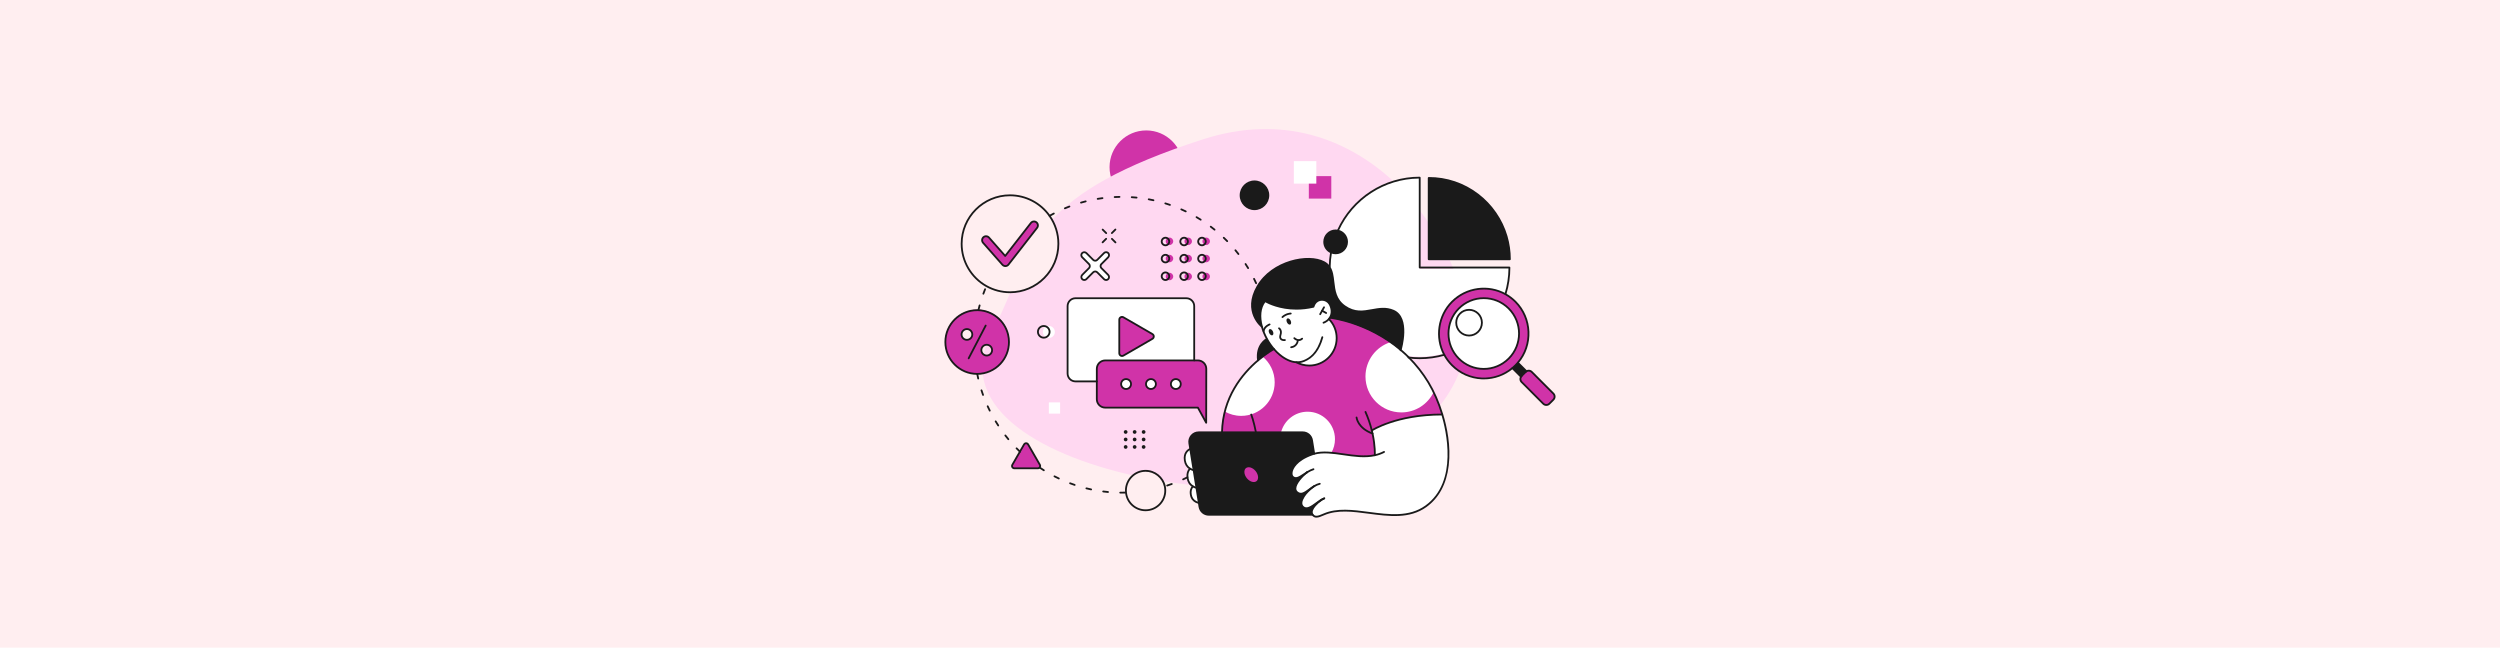 <svg width="4096" height="1061" viewBox="0 0 4096 1061" fill="none" xmlns="http://www.w3.org/2000/svg">
<g id="HEADER">
<rect width="4096" height="1061" fill="#FFEEF0"/>
<g id="88 1">
<path id="Vector" d="M1962.6 589.01H1958.07V501.517C1958.07 493.587 1951.62 487.131 1943.7 487.131H1762.01C1754.08 487.131 1747.62 493.587 1747.62 501.517V612C1747.62 619.93 1754.08 626.386 1762.01 626.386H1795.49V654.066C1795.49 662.485 1802.34 669.348 1810.76 669.348H1961.69L1974.87 693.369C1975.14 693.861 1975.65 694.143 1976.19 694.143C1976.31 694.143 1976.43 694.129 1976.56 694.093C1977.22 693.922 1977.68 693.333 1977.68 692.645L1977.84 604.304C1977.84 595.873 1970.99 589.01 1962.57 589.01H1962.6Z" fill="white"/>
<path id="Vector_2" d="M2545.48 644.408L2510.06 608.909C2508.61 607.46 2506.7 606.663 2504.65 606.663C2503.37 606.663 2502.14 606.971 2501.05 607.56L2487.71 594.18C2512.24 564.955 2510.39 521.059 2483.37 493.983C2478.6 489.183 2473.21 485.083 2467.36 481.77C2467.28 481.731 2467.22 481.695 2467.15 481.658C2467.17 481.622 2467.22 481.585 2467.23 481.535C2471.48 467.579 2473.64 453.034 2473.64 438.304C2473.64 437.961 2473.37 437.69 2473.03 437.69H2326.66V291.01C2326.66 290.666 2326.37 290.395 2326.03 290.395C2268.32 290.395 2215.58 324.422 2191.65 377.067C2191.63 377.115 2191.63 377.176 2191.62 377.237C2190.53 377.055 2189.42 376.932 2188.3 376.932C2177.65 376.932 2168.98 385.623 2168.98 396.3C2168.98 403.886 2173.34 410.674 2180.14 413.842C2178.88 421.194 2178.16 428.717 2178.02 436.254C2175.88 433.334 2173.18 431.002 2169.76 429.136C2143.64 414.971 2084 427.147 2059.83 468.954C2036.54 509.288 2064.61 533.691 2067.01 535.666C2068.82 542.222 2071.49 548.751 2074.94 555.097C2074.75 555.195 2057.19 564.488 2060.53 590.154C2034.34 612.493 2003.04 650.962 2001.55 707.757H1963.9C1959.19 707.757 1954.73 709.819 1951.67 713.403C1948.61 716.998 1947.27 721.75 1948.02 726.415L1949.42 735.178C1945.61 737.094 1938.69 742.346 1940.68 754.768C1941.61 760.55 1944.36 764.981 1948.8 768C1945.66 771.596 1944.36 776.311 1944.97 782.043C1945.02 782.557 1945.08 783.099 1945.18 783.638C1946.11 789.457 1949.02 794.06 1953.56 797.018C1951.44 799.424 1949.33 803.633 1950.43 810.471C1951.56 817.564 1955.77 821.1 1959.11 822.83C1960.83 823.726 1962.44 824.193 1963.67 824.464L1964.62 830.442C1965.88 838.308 1972.57 844.018 1980.51 844.018H2150.38C2152.17 846.336 2154.39 847.208 2156.87 847.208C2160.42 847.208 2164.45 845.453 2168.42 843.747L2169.3 843.367C2190.96 834.037 2216.34 837.389 2243.22 840.923C2275.69 845.208 2309.25 849.627 2336.41 830.171C2356.86 815.528 2369.07 792.845 2372.72 762.735C2376.57 730.932 2369.86 699.422 2363.54 678.592C2357.72 659.406 2349.89 641.375 2340.88 626.474C2332.15 612.027 2321.77 598.66 2310.04 586.68C2315.35 587.244 2320.7 587.551 2326.01 587.551C2339.61 587.551 2353.07 585.699 2366 582.065C2369.37 588.252 2373.61 593.934 2378.65 598.979C2391.79 612.15 2409.25 619.846 2427.79 620.656C2428.87 620.706 2429.95 620.729 2431.03 620.729C2448.13 620.729 2464.63 614.837 2477.86 603.987L2491.26 617.427C2489.73 620.324 2490.17 624.008 2492.62 626.449L2528.05 661.959C2529.5 663.409 2531.42 664.205 2533.47 664.205C2535.52 664.205 2537.43 663.409 2538.88 661.959L2545.51 655.319C2548.49 652.325 2548.49 647.451 2545.51 644.47L2545.48 644.408Z" fill="white"/>
<path id="Vector_3" d="M1878.02 333.979C1911.24 333.979 1938.17 307.053 1938.17 273.834C1938.17 240.617 1911.24 213.689 1878.02 213.689C1844.8 213.689 1817.88 240.617 1817.88 273.834C1817.88 307.053 1844.8 333.979 1878.02 333.979Z" fill="#D033A8"/>
<path id="Vector_4" d="M2394.45 595.613C2387.71 591.574 2382.52 585.781 2378.42 579.152C2377.67 577.937 2377.05 576.697 2376.49 575.422C2360.76 581.177 2343.76 584.333 2326.03 584.333C2318.75 584.333 2311.61 583.806 2304.63 582.786C2318.26 596.105 2342.87 624.213 2358.3 665.787C2375.33 644.306 2388.06 620.947 2395.67 596.276C2395.26 596.08 2394.84 595.859 2394.45 595.613ZM2282.22 296.321C2207.25 227.326 2100.73 186.623 1971.4 228.148C1835.74 271.711 1765.7 314.61 1723.62 359.966C1730.26 371.589 1734.05 385.043 1734.05 399.404C1734.05 443.04 1698.94 478.463 1655.47 478.807C1646.78 499.551 1637.59 521.107 1625.45 543.678C1561.58 662.374 1698.78 743.681 1857.07 779.082C1862.49 774.675 1869.42 772.035 1876.96 772.035C1888.8 772.035 1899.11 778.566 1904.52 788.225C1920.16 790.779 1935.85 792.89 1951.38 794.561C1947.83 791.209 1945.55 785.991 1945.55 780.113C1945.55 775.644 1946.87 771.546 1949.07 768.378C1944.24 765.333 1940.93 759.221 1940.93 752.162C1940.93 742.061 1947.67 733.885 1955.98 733.885C1964.29 733.885 1971.03 742.073 1971.03 752.162C1971.03 756.632 1969.7 760.73 1967.5 763.897C1972.33 766.942 1975.64 773.054 1975.64 780.113C1975.64 787.17 1972.49 793.038 1967.81 796.142C1982.11 797.382 1996.25 798.242 2010.1 798.673C1998.58 754.017 1978.62 630.805 2088.04 572.844C2088.04 572.844 2045.74 525.083 2070.27 493.598C2094.79 462.113 2182.36 493.598 2182.36 493.598L2194.03 501.945C2184.42 482.354 2179.01 460.311 2179.01 436.989C2179.01 370.914 2222.41 314.992 2282.21 296.31L2282.22 296.321ZM1956.58 613.435C1956.58 619.843 1951.66 625.134 1945.53 625.441V637.408C1945.53 644.023 1940.16 649.426 1933.58 649.426H1824.92C1818.34 649.426 1812.97 644.012 1812.97 637.408V624.875H1761.19C1754.56 624.875 1749.14 619.486 1749.14 612.908V500.595C1749.14 494.017 1754.56 488.628 1761.19 488.628H1944.96C1951.35 488.628 1956.58 494.042 1956.58 500.645V613.435Z" fill="#FFD8F1"/>
<path id="Vector_5" d="M1844.26 710.811C1845.95 710.811 1847.33 709.437 1847.33 707.741C1847.33 706.046 1845.95 704.674 1844.26 704.674C1842.57 704.674 1841.19 706.046 1841.19 707.741C1841.19 709.437 1842.57 710.811 1844.26 710.811Z" fill="#1A1A1A"/>
<path id="Vector_6" d="M1873.72 710.811C1875.41 710.811 1876.79 709.437 1876.79 707.741C1876.79 706.046 1875.41 704.674 1873.72 704.674C1872.02 704.674 1870.65 706.046 1870.65 707.741C1870.65 709.437 1872.02 710.811 1873.72 710.811Z" fill="#1A1A1A"/>
<path id="Vector_7" d="M1858.99 710.811C1860.68 710.811 1862.06 709.437 1862.06 707.741C1862.06 706.046 1860.68 704.674 1858.99 704.674C1857.3 704.674 1855.92 706.046 1855.92 707.741C1855.92 709.437 1857.3 710.811 1858.99 710.811Z" fill="#1A1A1A"/>
<path id="Vector_8" d="M1844.26 735.36C1845.95 735.36 1847.33 733.985 1847.33 732.29C1847.33 730.597 1845.95 729.223 1844.26 729.223C1842.57 729.223 1841.19 730.597 1841.19 732.29C1841.19 733.985 1842.57 735.36 1844.26 735.36Z" fill="#1A1A1A"/>
<path id="Vector_9" d="M1873.72 735.36C1875.41 735.36 1876.79 733.985 1876.79 732.29C1876.79 730.597 1875.41 729.223 1873.72 729.223C1872.02 729.223 1870.65 730.597 1870.65 732.29C1870.65 733.985 1872.02 735.36 1873.72 735.36Z" fill="#1A1A1A"/>
<path id="Vector_10" d="M1858.99 735.36C1860.68 735.36 1862.06 733.985 1862.06 732.29C1862.06 730.597 1860.68 729.223 1858.99 729.223C1857.3 729.223 1855.92 730.597 1855.92 732.29C1855.92 733.985 1857.3 735.36 1858.99 735.36Z" fill="#1A1A1A"/>
<path id="Vector_11" d="M1844.26 723.085C1845.95 723.085 1847.33 721.713 1847.33 720.018C1847.33 718.323 1845.95 716.948 1844.26 716.948C1842.57 716.948 1841.19 718.323 1841.19 720.018C1841.19 721.713 1842.57 723.085 1844.26 723.085Z" fill="#1A1A1A"/>
<path id="Vector_12" d="M1873.72 723.085C1875.41 723.085 1876.79 721.713 1876.79 720.018C1876.79 718.323 1875.41 716.948 1873.72 716.948C1872.02 716.948 1870.65 718.323 1870.65 720.018C1870.65 721.713 1872.02 723.085 1873.72 723.085Z" fill="#1A1A1A"/>
<path id="Vector_13" d="M1858.99 723.085C1860.68 723.085 1862.06 721.713 1862.06 720.018C1862.06 718.323 1860.68 716.948 1858.99 716.948C1857.3 716.948 1855.92 718.323 1855.92 720.018C1855.92 721.713 1857.3 723.085 1858.99 723.085Z" fill="#1A1A1A"/>
<path id="Vector_14" d="M2181.2 288.564H2144.38V325.389H2181.2V288.564Z" fill="#D033A8"/>
<path id="Vector_15" d="M2156.66 264.015H2119.83V300.84H2156.66V264.015Z" fill="white"/>
<path id="Vector_16" d="M1736.86 659.254H1718.45V677.665H1736.86V659.254Z" fill="white"/>
<path id="Vector_17" d="M2381.51 440.769H2326.04V344.695C2349.76 375.26 2368.41 408.326 2381.51 440.769Z" fill="#FFD8F1"/>
<path id="Vector_18" d="M1718.45 553.695C1723.88 553.695 1728.27 549.299 1728.27 543.876C1728.27 538.451 1723.88 534.055 1718.45 534.055C1713.03 534.055 1708.63 538.451 1708.63 543.876C1708.63 549.299 1713.03 553.695 1718.45 553.695Z" fill="white"/>
<path id="Vector_19" d="M1916.07 401.49C1919.46 401.49 1922.2 398.741 1922.2 395.353C1922.2 391.963 1919.46 389.216 1916.07 389.216C1912.68 389.216 1909.93 391.963 1909.93 395.353C1909.93 398.741 1912.68 401.49 1916.07 401.49Z" fill="#D033A8"/>
<path id="Vector_20" d="M1946.75 401.49C1950.14 401.49 1952.89 398.741 1952.89 395.353C1952.89 391.963 1950.14 389.216 1946.75 389.216C1943.36 389.216 1940.62 391.963 1940.62 395.353C1940.62 398.741 1943.36 401.49 1946.75 401.49Z" fill="#D033A8"/>
<path id="Vector_21" d="M1976.22 401.49C1979.61 401.49 1982.36 398.741 1982.36 395.353C1982.36 391.963 1979.61 389.216 1976.22 389.216C1972.83 389.216 1970.08 391.963 1970.08 395.353C1970.08 398.741 1972.83 401.49 1976.22 401.49Z" fill="#D033A8"/>
<path id="Vector_22" d="M1916.07 429.723C1919.46 429.723 1922.2 426.976 1922.2 423.586C1922.2 420.198 1919.46 417.449 1916.07 417.449C1912.68 417.449 1909.93 420.198 1909.93 423.586C1909.93 426.976 1912.68 429.723 1916.07 429.723Z" fill="#D033A8"/>
<path id="Vector_23" d="M1946.75 429.723C1950.14 429.723 1952.89 426.976 1952.89 423.586C1952.89 420.198 1950.14 417.449 1946.75 417.449C1943.36 417.449 1940.62 420.198 1940.62 423.586C1940.62 426.976 1943.36 429.723 1946.75 429.723Z" fill="#D033A8"/>
<path id="Vector_24" d="M1976.22 429.723C1979.61 429.723 1982.36 426.976 1982.36 423.586C1982.36 420.198 1979.61 417.449 1976.22 417.449C1972.83 417.449 1970.08 420.198 1970.08 423.586C1970.08 426.976 1972.83 429.723 1976.22 429.723Z" fill="#D033A8"/>
<path id="Vector_25" d="M1916.07 459.18C1919.46 459.18 1922.2 456.434 1922.2 453.043C1922.2 449.655 1919.46 446.906 1916.07 446.906C1912.68 446.906 1909.93 449.655 1909.93 453.043C1909.93 456.434 1912.68 459.18 1916.07 459.18Z" fill="#D033A8"/>
<path id="Vector_26" d="M1946.75 459.18C1950.14 459.18 1952.89 456.434 1952.89 453.043C1952.89 449.655 1950.14 446.906 1946.75 446.906C1943.36 446.906 1940.62 449.655 1940.62 453.043C1940.62 456.434 1943.36 459.18 1946.75 459.18Z" fill="#D033A8"/>
<path id="Vector_27" d="M1976.22 459.18C1979.61 459.18 1982.36 456.434 1982.36 453.043C1982.36 449.655 1979.61 446.906 1976.22 446.906C1972.83 446.906 1970.08 449.655 1970.08 453.043C1970.08 456.434 1972.83 459.18 1976.22 459.18Z" fill="#D033A8"/>
<path id="Vector_28" d="M1804.06 433.045L1815.73 421.36C1817.62 419.469 1817.94 416.377 1816.22 414.327C1814.28 412.008 1810.83 411.896 1808.74 413.994L1796.9 425.866C1795.37 427.4 1792.9 427.4 1791.37 425.866L1779.9 414.363C1777.92 412.374 1774.7 412.374 1772.73 414.363C1770.75 416.352 1770.75 419.567 1772.73 421.545L1784.21 433.045C1785.73 434.579 1785.73 437.059 1784.21 438.582L1772.94 449.873C1771.05 451.764 1770.73 454.857 1772.45 456.907C1774.38 459.228 1777.83 459.337 1779.92 457.239L1791.37 445.761C1792.9 444.227 1795.37 444.227 1796.9 445.761L1808.53 457.423C1810.42 459.314 1813.51 459.644 1815.55 457.915C1817.86 455.974 1817.97 452.513 1815.89 450.426L1804.06 438.582C1802.54 437.048 1802.54 434.568 1804.06 433.045Z" fill="white"/>
<path id="Vector_29" d="M1600.98 507.235C1572 507.235 1548.49 530.778 1548.49 559.844C1548.49 588.912 1571.99 612.452 1600.98 612.452C1629.97 612.452 1653.46 588.912 1653.46 559.844C1653.46 530.778 1629.97 507.235 1600.98 507.235ZM1584.17 556.776C1579.3 556.776 1575.37 552.824 1575.37 547.95C1575.37 543.078 1579.31 539.114 1584.17 539.114C1589.04 539.114 1592.99 543.066 1592.99 547.95C1592.99 552.835 1589.05 556.776 1584.17 556.776ZM1616.63 582.504C1611.76 582.504 1607.82 578.551 1607.82 573.666C1607.82 568.78 1611.77 564.852 1616.63 564.852C1621.49 564.852 1625.43 568.805 1625.43 573.666C1625.43 578.526 1621.48 582.504 1616.63 582.504Z" fill="#D033A8"/>
<path id="Vector_30" d="M1703.73 761.554C1704.53 762.942 1704.35 764.523 1703.53 765.679C1702.85 766.624 1701.76 767.274 1700.43 767.274H1661.89C1658.96 767.274 1657.13 764.095 1658.59 761.554L1671.21 739.667L1677.86 728.105C1679.33 725.566 1682.99 725.566 1684.45 728.105L1697.24 750.299L1703.72 761.542L1703.73 761.554Z" fill="#D033A8"/>
<path id="Vector_31" d="M1698.05 364.226C1700.86 366.422 1701.36 370.486 1699.16 373.296L1652.3 433.466C1651.12 434.989 1649.32 435.897 1647.4 435.947C1647.34 435.947 1647.27 435.947 1647.22 435.947C1645.36 435.947 1643.6 435.148 1642.38 433.749L1610.68 397.758C1608.32 395.085 1608.58 390.995 1611.24 388.64C1613.92 386.271 1617.99 386.529 1620.36 389.216L1646.91 419.363L1689 365.329C1691.18 362.519 1695.25 362.016 1698.06 364.212L1698.05 364.226Z" fill="#D033A8"/>
<path id="Vector_32" d="M1976.21 604.304L1976.05 692.645L1962.45 667.851H1810.76C1803.19 667.851 1797 661.652 1797 654.066V604.304C1797 596.731 1803.19 590.521 1810.76 590.521H1962.45C1970.02 590.521 1976.21 596.731 1976.21 604.304ZM1934.56 629.21C1934.56 624.718 1930.93 621.072 1926.46 621.072C1921.99 621.072 1918.36 624.718 1918.36 629.21C1918.36 633.702 1921.99 637.322 1926.46 637.322C1930.93 637.322 1934.56 633.702 1934.56 629.21ZM1893.81 629.21C1893.81 624.718 1890.18 621.072 1885.71 621.072C1881.24 621.072 1877.6 624.718 1877.6 629.21C1877.6 633.702 1881.23 637.322 1885.71 637.322C1890.19 637.322 1893.81 633.702 1893.81 629.21ZM1853.06 629.21C1853.06 624.718 1849.43 621.072 1844.95 621.072C1840.47 621.072 1836.84 624.718 1836.84 629.21C1836.84 633.702 1840.48 637.322 1844.95 637.322C1849.41 637.322 1853.06 633.702 1853.06 629.21Z" fill="#D033A8"/>
<path id="Vector_33" d="M2545.04 644.834C2547.79 647.582 2547.79 652.052 2545.04 654.826L2538.41 661.466C2535.66 664.215 2531.21 664.215 2528.46 661.466L2493.02 625.956C2490.27 623.207 2490.27 618.738 2493.02 615.975L2499.65 609.335C2502.41 606.586 2506.87 606.586 2509.61 609.335L2545.04 644.834Z" fill="#D033A8"/>
<path id="Vector_34" d="M2486.87 594.214L2500.8 608.181L2499.65 609.335L2493.02 615.975L2491.87 617.131L2477.88 603.111C2479.62 601.664 2481.29 600.13 2482.91 598.51C2484.29 597.122 2485.62 595.698 2486.86 594.225L2486.87 594.214Z" fill="#1A1A1A"/>
<path id="Vector_35" d="M2482.94 494.41C2510.24 521.758 2511.55 565.296 2486.89 594.216C2485.65 595.688 2484.34 597.113 2482.94 598.499C2481.32 600.119 2479.64 601.666 2477.91 603.102C2449.06 627.148 2406.15 625.614 2379.08 598.499C2373.88 593.283 2369.62 587.476 2366.3 581.302C2351.33 553.44 2355.6 517.942 2379.08 494.41C2402.92 470.524 2439.07 466.487 2467.07 482.295C2472.75 485.513 2478.11 489.55 2482.95 494.41H2482.94ZM2471.89 587.428C2494.46 564.793 2494.46 528.104 2471.89 505.47C2449.32 482.848 2412.7 482.848 2390.12 505.47C2367.54 528.093 2367.54 564.782 2390.12 587.428C2412.7 610.049 2449.32 610.049 2471.89 587.428Z" fill="#D033A8"/>
<path id="Vector_36" d="M2473.75 424.813H2340.77V291.547C2401.16 291.547 2452.16 331.906 2468.36 387.154C2471.88 399.096 2473.75 411.739 2473.75 424.813Z" fill="#1A1A1A"/>
<path id="Vector_37" d="M2248.81 710.074C2253.38 731.175 2252.54 745.597 2252.54 745.597C2229.65 750.581 2204.39 743.62 2181.45 741.608C2185.12 735.078 2187.22 727.541 2187.22 719.513C2187.22 694.682 2167.12 674.539 2142.34 674.539C2121.41 674.539 2103.82 688.913 2098.86 708.344H2001.98C2002.24 696.118 2003.9 684.74 2006.6 674.195C2014.58 678.762 2023.82 681.363 2033.66 681.363C2063.92 681.363 2088.44 656.789 2088.44 626.461C2088.44 609.374 2080.66 594.116 2068.45 584.051C2079.35 575.668 2087.17 571.556 2087.17 571.556C2090.09 574.942 2093.22 578.037 2096.5 580.761C2104.5 587.401 2113.97 592.569 2123.75 593.11C2130.1 596.583 2137.41 598.56 2145.17 598.56C2169.93 598.56 2190 578.442 2190 553.622C2190 541.421 2185.16 530.362 2177.28 522.272C2177.75 521.708 2178.19 521.132 2178.59 520.543C2179.49 520.641 2228.84 526.225 2278.08 560.656C2254.37 568.229 2237.19 590.507 2237.19 616.787C2237.19 649.328 2263.52 675.706 2295.98 675.706C2319.15 675.706 2339.18 662.278 2348.75 642.772C2354.05 653.733 2358.84 665.946 2362.74 678.835C2286.86 678.958 2247.62 704.981 2247.62 704.981C2248.05 706.71 2248.44 708.406 2248.8 710.062L2248.81 710.074Z" fill="#D033A8"/>
<path id="Vector_38" d="M2282.92 509.126C2310.6 520.973 2294.72 573.9 2294.72 573.9C2240.63 527.968 2179.59 521.059 2178.6 520.959C2183.2 514.062 2182.28 505.076 2178.53 498.449C2173.08 488.826 2159.04 488.653 2153.66 498.327C2152.38 500.645 2151.99 502.523 2151.99 502.523C2104.47 513.584 2072.69 493.282 2072.69 493.282C2063.95 503.799 2063.17 519.476 2067.54 535.298C2067.54 535.298 2036.16 511.154 2060.36 469.247L2060.38 469.186C2084.64 427.243 2144.16 415.938 2169.47 429.662C2173.28 431.737 2176.06 434.352 2178.08 437.371C2189.6 454.37 2178.23 484.223 2203.14 501.774C2232.47 522.434 2255.55 497.405 2282.92 509.115V509.126Z" fill="#1A1A1A"/>
<path id="Vector_39" d="M2192.21 377.95C2200.67 379.754 2207.01 387.277 2207.01 396.288C2207.01 406.647 2198.64 415.044 2188.31 415.044C2185.8 415.044 2183.4 414.552 2181.21 413.655C2174.4 410.859 2169.6 404.144 2169.6 396.3C2169.6 385.941 2177.97 377.545 2188.31 377.545C2189.64 377.545 2190.96 377.679 2192.21 377.95Z" fill="#1A1A1A"/>
<path id="Vector_40" d="M2114.56 525.281C2115.87 528.029 2115.63 530.901 2113.97 531.688C2112.32 532.485 2109.91 530.94 2108.58 528.189C2107.26 525.451 2107.51 522.593 2109.16 521.783C2110.82 520.996 2113.22 522.543 2114.56 525.281Z" fill="#1A1A1A"/>
<path id="Vector_41" d="M2085.47 542.843C2086.79 545.581 2086.54 548.452 2084.88 549.249C2083.24 550.048 2080.82 548.5 2079.49 545.74C2078.17 543.002 2078.43 540.142 2080.07 539.343C2081.73 538.547 2084.13 540.106 2085.47 542.843Z" fill="#1A1A1A"/>
<path id="Vector_42" d="M2075.75 555.329C2079 561.293 2082.89 566.928 2087.24 571.936C2087.24 571.936 2075.73 577.987 2061.17 590.384C2057.64 564.595 2075.21 555.623 2075.21 555.623L2075.76 555.329H2075.75Z" fill="#1A1A1A"/>
<path id="Vector_43" d="M2055.32 342.754C2067.87 342.754 2078.05 332.555 2078.05 319.973C2078.05 307.392 2067.87 297.19 2055.32 297.19C2042.76 297.19 2032.59 307.392 2032.59 319.973C2032.59 332.555 2042.76 342.754 2055.32 342.754Z" fill="#1A1A1A"/>
<path id="Vector_44" d="M2059.98 773.127C2064.36 780.222 2063.45 788.005 2057.96 790.497C2052.46 793 2044.46 789.27 2040.07 782.2C2035.68 775.091 2036.58 767.311 2042.09 764.806C2047.58 762.302 2055.58 766.034 2059.98 773.127Z" fill="#D033A8"/>
<path id="Vector_45" d="M1888.12 547.349C1891.11 549.078 1891.11 553.411 1888.12 555.143L1840.57 582.663C1837.57 584.393 1833.83 582.233 1833.83 578.772V523.731C1833.83 520.27 1837.57 518.11 1840.57 519.84L1888.12 547.36V547.349Z" fill="#D033A8"/>
<path id="Vector_46" d="M1601.02 614.114H1600.98C1571.42 614.114 1547.38 590.018 1547.38 560.399C1547.38 530.78 1571.42 506.698 1600.97 506.698C1601.68 506.698 1602.39 506.698 1603.09 506.735C1626.93 507.668 1647.49 524.532 1653.08 547.767C1654.07 551.868 1654.56 556.114 1654.56 560.399C1654.56 574.098 1649.42 587.146 1640.08 597.138C1629.99 607.915 1615.75 614.114 1601.01 614.125L1601.02 614.114ZM1600.98 509.693C1573.08 509.693 1550.39 532.437 1550.39 560.399C1550.39 588.361 1573.08 611.117 1600.98 611.117L1601.02 612.616V611.117C1614.94 611.117 1628.38 605.262 1637.9 595.088C1646.73 585.66 1651.58 573.349 1651.58 560.399C1651.58 556.36 1651.1 552.346 1650.17 548.468C1644.89 526.534 1625.48 510.612 1602.97 509.729C1602.31 509.704 1601.63 509.693 1600.97 509.693H1600.98Z" fill="#1A1A1A"/>
<path id="Vector_47" d="M1584.18 558.29C1578.5 558.29 1573.87 553.661 1573.87 547.965C1573.87 542.27 1578.5 537.632 1584.18 537.632C1589.86 537.632 1594.49 542.27 1594.49 547.965C1594.49 553.661 1589.86 558.29 1584.18 558.29ZM1584.18 540.627C1580.15 540.627 1576.87 543.915 1576.87 547.954C1576.87 551.993 1580.15 555.281 1584.18 555.281C1588.2 555.281 1591.49 551.993 1591.49 547.954C1591.49 543.915 1588.22 540.627 1584.18 540.627Z" fill="#1A1A1A"/>
<path id="Vector_48" d="M1616.63 584.001C1610.94 584.001 1606.32 579.361 1606.32 573.666C1606.32 567.97 1610.94 563.355 1616.63 563.355C1622.31 563.355 1626.94 567.984 1626.94 573.666C1626.94 579.35 1622.31 584.001 1616.63 584.001ZM1616.63 566.35C1612.59 566.35 1609.31 569.629 1609.31 573.666C1609.31 577.705 1612.59 580.995 1616.63 580.995C1620.67 580.995 1623.93 577.705 1623.93 573.666C1623.93 569.629 1620.65 566.35 1616.63 566.35Z" fill="#1A1A1A"/>
<path id="Vector_49" d="M1587.01 588.63C1586.78 588.63 1586.55 588.58 1586.33 588.457C1585.59 588.077 1585.31 587.169 1585.69 586.431L1613.65 532.669C1614.03 531.934 1614.94 531.65 1615.68 532.032C1616.41 532.412 1616.69 533.32 1616.31 534.057L1588.35 587.82C1588.08 588.334 1587.57 588.63 1587.01 588.63Z" fill="#1A1A1A"/>
<path id="Vector_50" d="M1710.08 554.751C1703.99 554.751 1699.04 549.793 1699.04 543.678C1699.04 537.566 1703.99 532.619 1710.08 532.619C1716.17 532.619 1721.13 537.58 1721.13 543.678C1721.13 549.779 1716.17 554.751 1710.08 554.751ZM1710.08 535.627C1705.65 535.627 1702.04 539.236 1702.04 543.678C1702.04 548.123 1705.65 551.743 1710.08 551.743C1714.51 551.743 1718.12 548.123 1718.12 543.678C1718.12 539.236 1714.51 535.627 1710.08 535.627Z" fill="#1A1A1A"/>
<path id="Vector_51" d="M1976.22 694.145C1975.68 694.145 1975.17 693.851 1974.9 693.371L1961.72 669.35H1810.79C1802.37 669.35 1795.52 662.501 1795.52 654.068V604.308C1795.52 595.875 1802.37 589.014 1810.79 589.014H1962.62C1971.04 589.014 1977.89 595.875 1977.89 604.308L1977.73 692.648C1977.73 693.335 1977.26 693.924 1976.6 694.097C1976.48 694.134 1976.35 694.145 1976.23 694.145H1976.22ZM1810.78 592.02C1804.02 592.02 1798.51 597.532 1798.51 604.308V654.068C1798.51 660.844 1804.02 666.342 1810.78 666.342H1962.61C1963.16 666.342 1963.66 666.638 1963.92 667.116L1974.72 686.804L1974.87 604.295C1974.87 597.52 1969.36 592.009 1962.59 592.009H1810.77L1810.78 592.02Z" fill="#1A1A1A"/>
<path id="Vector_52" d="M1926.48 638.822C1921.17 638.822 1916.87 634.514 1916.87 629.212C1916.87 623.908 1921.17 619.575 1926.48 619.575C1931.78 619.575 1936.08 623.896 1936.08 629.212C1936.08 634.525 1931.77 638.822 1926.48 638.822ZM1926.48 622.57C1922.83 622.57 1919.88 625.541 1919.88 629.198C1919.88 632.857 1922.83 635.816 1926.48 635.816C1930.12 635.816 1933.07 632.844 1933.07 629.198C1933.07 625.553 1930.11 622.57 1926.48 622.57Z" fill="#1A1A1A"/>
<path id="Vector_53" d="M1844.96 638.822C1839.66 638.822 1835.35 634.514 1835.35 629.212C1835.35 623.908 1839.66 619.575 1844.96 619.575C1850.27 619.575 1854.57 623.896 1854.57 629.212C1854.57 634.525 1850.27 638.822 1844.96 638.822ZM1844.96 622.57C1841.32 622.57 1838.36 625.541 1838.36 629.198C1838.36 632.857 1841.32 635.816 1844.96 635.816C1848.61 635.816 1851.58 632.844 1851.58 629.198C1851.58 625.553 1848.61 622.57 1844.96 622.57Z" fill="#1A1A1A"/>
<path id="Vector_54" d="M1885.72 638.822C1880.41 638.822 1876.11 634.514 1876.11 629.212C1876.11 623.908 1880.41 619.575 1885.72 619.575C1891.02 619.575 1895.33 623.896 1895.33 629.212C1895.33 634.525 1891.02 638.822 1885.72 638.822ZM1885.72 622.57C1882.07 622.57 1879.1 625.541 1879.1 629.198C1879.1 632.857 1882.07 635.816 1885.72 635.816C1889.36 635.816 1892.32 632.844 1892.32 629.198C1892.32 625.553 1889.36 622.57 1885.72 622.57Z" fill="#1A1A1A"/>
<path id="Vector_55" d="M2473.76 426.312H2340.77C2339.94 426.312 2339.28 425.636 2339.28 424.815V291.549C2339.28 290.714 2339.95 290.052 2340.77 290.052C2370.4 290.052 2398.51 299.527 2422.06 317.447C2444.84 334.791 2461.79 359.402 2469.81 386.738C2473.41 399.037 2475.26 411.851 2475.26 424.826C2475.26 425.661 2474.58 426.323 2473.76 426.323V426.312ZM2342.28 423.304H2472.25C2472.11 411.141 2470.32 399.124 2466.93 387.573C2450.75 332.398 2399.63 293.722 2342.28 293.058V423.317V423.304Z" fill="#1A1A1A"/>
<path id="Vector_56" d="M2326.01 588.398C2319.82 588.398 2313.56 588.004 2307.41 587.244C2306.59 587.146 2306 586.397 2306.11 585.574C2306.21 584.752 2306.97 584.163 2307.78 584.274C2313.81 585.023 2319.94 585.403 2326.01 585.403C2339.58 585.403 2353 583.537 2365.89 579.867C2366.69 579.646 2367.52 580.101 2367.74 580.897C2367.97 581.696 2367.51 582.531 2366.71 582.752C2353.55 586.495 2339.85 588.398 2326.01 588.398Z" fill="#1A1A1A"/>
<path id="Vector_57" d="M2466.65 482.86C2466.5 482.86 2466.35 482.835 2466.2 482.798C2465.41 482.552 2464.96 481.717 2465.21 480.921C2469.25 467.638 2471.37 453.817 2471.52 439.813H2326.05C2325.22 439.813 2324.55 439.137 2324.55 438.316V292.53C2268.24 293.119 2216.96 326.506 2193.58 377.947C2193.24 378.696 2192.36 379.042 2191.6 378.696C2190.85 378.352 2190.5 377.47 2190.85 376.71C2214.91 323.744 2267.97 289.522 2326.03 289.522C2326.86 289.522 2327.55 290.197 2327.55 291.019V436.818H2473.03C2473.86 436.818 2474.53 437.492 2474.53 438.316C2474.53 453.13 2472.35 467.761 2468.08 481.804C2467.89 482.455 2467.28 482.871 2466.65 482.871V482.86Z" fill="#1A1A1A"/>
<path id="Vector_58" d="M2178.61 438.514H2178.58C2177.75 438.514 2177.1 437.826 2177.1 436.991C2177.21 429.061 2177.95 421.119 2179.3 413.401C2179.44 412.577 2180.22 412.038 2181.04 412.183C2181.86 412.331 2182.4 413.105 2182.25 413.926C2180.93 421.502 2180.2 429.27 2180.09 437.053C2180.09 437.874 2179.41 438.539 2178.6 438.539L2178.61 438.514Z" fill="#1A1A1A"/>
<path id="Vector_59" d="M1955.98 771.93C1955.87 771.93 1955.76 771.93 1955.65 771.894C1954 771.525 1951.49 770.74 1948.91 769.131C1943.95 766.014 1940.81 761.092 1939.8 754.88C1937.57 741.01 1946.04 735.658 1949.78 734.001C1950.54 733.669 1951.42 734.001 1951.75 734.764C1952.09 735.524 1951.75 736.407 1950.99 736.739C1947.14 738.445 1940.93 743.024 1942.76 754.402C1943.64 759.804 1946.24 763.902 1950.5 766.578C1952.73 767.966 1954.89 768.64 1956.31 768.961C1957.12 769.143 1957.62 769.941 1957.44 770.752C1957.28 771.452 1956.67 771.919 1955.98 771.919V771.93Z" fill="#1A1A1A"/>
<path id="Vector_60" d="M1960.59 800.834C1960.48 800.834 1960.35 800.823 1960.24 800.798C1958.62 800.418 1956.17 799.656 1953.68 798.158C1948.56 795.077 1945.32 790.094 1944.3 783.761C1944.2 783.208 1944.14 782.655 1944.09 782.116C1943.41 775.831 1944.94 770.676 1948.62 766.833C1949.2 766.232 1950.14 766.207 1950.74 766.785C1951.34 767.361 1951.37 768.308 1950.79 768.908C1947.75 772.087 1946.51 776.431 1947.08 781.82C1947.13 782.3 1947.18 782.792 1947.27 783.281C1948.17 788.806 1950.84 792.954 1955.24 795.594C1957.38 796.893 1959.52 797.558 1960.93 797.876C1961.74 798.06 1962.24 798.871 1962.05 799.681C1961.89 800.368 1961.27 800.846 1960.59 800.846V800.834Z" fill="#1A1A1A"/>
<path id="Vector_61" d="M1964.53 825.494C1964.45 825.494 1964.36 825.495 1964.27 825.469C1962.95 825.237 1960.9 824.721 1958.7 823.592C1955.19 821.776 1950.75 818.044 1949.56 810.581C1948.34 803.007 1950.91 798.465 1953.29 795.987C1953.87 795.384 1954.81 795.373 1955.41 795.937C1956.01 796.515 1956.03 797.46 1955.46 798.06C1952.7 800.946 1951.71 804.996 1952.53 810.103C1953.33 815.098 1955.87 818.732 1960.09 820.916C1962.04 821.922 1963.87 822.341 1964.79 822.5C1965.61 822.648 1966.15 823.419 1966.02 824.229C1965.89 824.955 1965.26 825.469 1964.54 825.469L1964.53 825.494Z" fill="#1A1A1A"/>
<path id="Vector_62" d="M1700.44 768.774H1661.9C1659.99 768.774 1658.27 767.78 1657.31 766.123C1656.34 764.464 1656.34 762.464 1657.31 760.807L1676.58 727.359C1677.54 725.689 1679.26 724.697 1681.18 724.697C1683.1 724.697 1684.82 725.689 1685.76 727.359L1705.05 760.796C1706.09 762.623 1705.98 764.821 1704.76 766.539C1703.76 767.95 1702.19 768.76 1700.45 768.76L1700.44 768.774ZM1681.17 727.703C1680.34 727.703 1679.59 728.133 1679.17 728.856L1659.9 762.305C1659.48 763.028 1659.48 763.9 1659.9 764.626C1660.32 765.349 1661.07 765.779 1661.89 765.779H1700.43C1701.18 765.779 1701.87 765.422 1702.3 764.821C1702.71 764.232 1702.97 763.263 1702.43 762.318L1683.15 728.87C1682.73 728.144 1681.99 727.716 1681.16 727.716L1681.17 727.703Z" fill="#1A1A1A"/>
<path id="Vector_63" d="M1940.02 431.441C1935.76 431.441 1932.3 427.969 1932.3 423.709C1932.3 419.449 1935.76 415.976 1940.02 415.976C1944.28 415.976 1947.73 419.449 1947.73 423.709C1947.73 427.969 1944.27 431.441 1940.02 431.441ZM1940.02 418.982C1937.42 418.982 1935.31 421.106 1935.31 423.709C1935.31 426.31 1937.42 428.435 1940.02 428.435C1942.62 428.435 1944.72 426.31 1944.72 423.709C1944.72 421.106 1942.61 418.982 1940.02 418.982Z" fill="#1A1A1A"/>
<path id="Vector_64" d="M1909.52 431.441C1905.27 431.441 1901.81 427.969 1901.81 423.709C1901.81 419.449 1905.27 415.976 1909.52 415.976C1913.76 415.976 1917.23 419.449 1917.23 423.709C1917.23 427.969 1913.76 431.441 1909.52 431.441ZM1909.52 418.982C1906.93 418.982 1904.81 421.106 1904.81 423.709C1904.81 426.31 1906.93 428.435 1909.52 428.435C1912.11 428.435 1914.22 426.31 1914.22 423.709C1914.22 421.106 1912.11 418.982 1909.52 418.982Z" fill="#1A1A1A"/>
<path id="Vector_65" d="M1969.29 431.441C1965.03 431.441 1961.57 427.969 1961.57 423.709C1961.57 419.449 1965.03 415.976 1969.29 415.976C1973.55 415.976 1977.01 419.449 1977.01 423.709C1977.01 427.969 1973.55 431.441 1969.29 431.441ZM1969.29 418.982C1966.69 418.982 1964.58 421.106 1964.58 423.709C1964.58 426.31 1966.69 428.435 1969.29 428.435C1971.89 428.435 1974 426.31 1974 423.709C1974 421.106 1971.89 418.982 1969.29 418.982Z" fill="#1A1A1A"/>
<path id="Vector_66" d="M1940.02 403.434C1935.76 403.434 1932.3 399.959 1932.3 395.699C1932.3 391.441 1935.76 387.967 1940.02 387.967C1944.28 387.967 1947.73 391.441 1947.73 395.699C1947.73 399.959 1944.27 403.434 1940.02 403.434ZM1940.02 390.975C1937.42 390.975 1935.31 393.098 1935.31 395.699C1935.31 398.302 1937.42 400.425 1940.02 400.425C1942.62 400.425 1944.72 398.302 1944.72 395.699C1944.72 393.098 1942.61 390.975 1940.02 390.975Z" fill="#1A1A1A"/>
<path id="Vector_67" d="M1909.52 403.434C1905.27 403.434 1901.81 399.959 1901.81 395.699C1901.81 391.441 1905.27 387.967 1909.52 387.967C1913.76 387.967 1917.23 391.441 1917.23 395.699C1917.23 399.959 1913.76 403.434 1909.52 403.434ZM1909.52 390.975C1906.93 390.975 1904.81 393.098 1904.81 395.699C1904.81 398.302 1906.93 400.425 1909.52 400.425C1912.11 400.425 1914.22 398.302 1914.22 395.699C1914.22 393.098 1912.11 390.975 1909.52 390.975Z" fill="#1A1A1A"/>
<path id="Vector_68" d="M1969.29 403.434C1965.03 403.434 1961.57 399.959 1961.57 395.699C1961.57 391.441 1965.03 387.967 1969.29 387.967C1973.55 387.967 1977.01 391.441 1977.01 395.699C1977.01 399.959 1973.55 403.434 1969.29 403.434ZM1969.29 390.975C1966.69 390.975 1964.58 393.098 1964.58 395.699C1964.58 398.302 1966.69 400.425 1969.29 400.425C1971.89 400.425 1974 398.302 1974 395.699C1974 393.098 1971.89 390.975 1969.29 390.975Z" fill="#1A1A1A"/>
<path id="Vector_69" d="M1940.02 460.297C1935.76 460.297 1932.3 456.825 1932.3 452.565C1932.3 448.305 1935.76 444.844 1940.02 444.844C1944.28 444.844 1947.73 448.305 1947.73 452.565C1947.73 456.825 1944.27 460.297 1940.02 460.297ZM1940.02 447.852C1937.42 447.852 1935.31 449.962 1935.31 452.565C1935.31 455.168 1937.42 457.291 1940.02 457.291C1942.62 457.291 1944.72 455.168 1944.72 452.565C1944.72 449.962 1942.61 447.852 1940.02 447.852Z" fill="#1A1A1A"/>
<path id="Vector_70" d="M1909.52 460.297C1905.27 460.297 1901.81 456.825 1901.81 452.565C1901.81 448.305 1905.27 444.844 1909.52 444.844C1913.76 444.844 1917.23 448.305 1917.23 452.565C1917.23 456.825 1913.76 460.297 1909.52 460.297ZM1909.52 447.852C1906.93 447.852 1904.81 449.962 1904.81 452.565C1904.81 455.168 1906.93 457.291 1909.52 457.291C1912.11 457.291 1914.22 455.168 1914.22 452.565C1914.22 449.962 1912.11 447.852 1909.52 447.852Z" fill="#1A1A1A"/>
<path id="Vector_71" d="M1969.29 460.297C1965.03 460.297 1961.57 456.825 1961.57 452.565C1961.57 448.305 1965.03 444.844 1969.29 444.844C1973.55 444.844 1977.01 448.305 1977.01 452.565C1977.01 456.825 1973.55 460.297 1969.29 460.297ZM1969.29 447.852C1966.69 447.852 1964.58 449.962 1964.58 452.565C1964.58 455.168 1966.69 457.291 1969.29 457.291C1971.89 457.291 1974 455.168 1974 452.565C1974 449.962 1971.89 447.852 1969.29 447.852Z" fill="#1A1A1A"/>
<path id="Vector_72" d="M1812.25 460.238C1810.58 460.238 1808.96 459.576 1807.77 458.384L1796.6 447.19C1795.41 446 1793.34 446 1792.14 447.19L1780.98 458.384C1779.71 459.638 1777.97 460.311 1776.2 460.238C1774.43 460.152 1772.76 459.33 1771.62 457.956C1769.52 455.476 1769.77 451.634 1772.19 449.227L1783.18 438.206C1784.41 436.966 1784.41 434.964 1783.18 433.726L1772.01 422.53C1770.76 421.279 1770.09 419.535 1770.16 417.756C1770.23 415.988 1771.07 414.306 1772.43 413.166C1774.92 411.066 1778.75 411.312 1781.16 413.731L1792.16 424.753C1793.35 425.943 1795.42 425.943 1796.61 424.753L1807.78 413.546C1809.04 412.295 1810.78 411.619 1812.55 411.692C1814.31 411.767 1815.99 412.6 1817.14 413.963C1819.22 416.468 1818.98 420.309 1816.58 422.703L1805.57 433.726C1804.35 434.964 1804.35 436.966 1805.57 438.206L1816.57 449.227C1818.98 451.634 1819.22 455.476 1817.12 457.967C1815.98 459.33 1814.31 460.166 1812.53 460.25C1812.43 460.25 1812.35 460.25 1812.25 460.25V460.238ZM1776.38 414.725C1775.65 414.725 1774.91 414.968 1774.34 415.449C1773.6 416.063 1773.18 416.921 1773.13 417.865C1773.1 418.812 1773.45 419.72 1774.11 420.382L1785.28 431.578C1787.68 433.983 1787.68 437.899 1785.28 440.293L1774.29 451.314C1772.97 452.64 1772.8 454.69 1773.91 456.003C1774.52 456.741 1775.38 457.169 1776.32 457.219C1777.28 457.269 1778.17 456.911 1778.84 456.249L1790.01 445.054C1791.17 443.888 1792.72 443.249 1794.37 443.249C1796.01 443.249 1797.56 443.888 1798.72 445.054L1809.89 456.249C1810.56 456.911 1811.45 457.269 1812.4 457.219C1813.34 457.182 1814.2 456.752 1814.82 456.015C1815.92 454.702 1815.75 452.64 1814.44 451.327L1803.44 440.304C1801.04 437.899 1801.04 433.983 1803.44 431.589L1814.45 420.566C1815.76 419.253 1815.93 417.192 1814.83 415.865C1814.21 415.141 1813.36 414.711 1812.41 414.675C1811.47 414.638 1810.57 414.982 1809.91 415.644L1798.74 426.851C1797.57 428.016 1796.02 428.656 1794.38 428.656C1792.74 428.656 1791.19 428.016 1790.02 426.851L1779.02 415.829C1778.3 415.091 1777.34 414.711 1776.41 414.711L1776.38 414.725Z" fill="#1A1A1A"/>
<path id="Vector_73" d="M2054.15 792.795C2048.69 792.795 2042.57 789.074 2038.79 782.987C2035.98 778.434 2035.09 773.512 2036.33 769.459C2037.17 766.674 2038.97 764.587 2041.48 763.445C2047.62 760.646 2056.49 764.637 2061.26 772.344C2064.06 776.873 2064.95 781.808 2063.72 785.859C2062.88 788.644 2061.1 790.731 2058.59 791.873C2057.21 792.499 2055.71 792.806 2054.16 792.806L2054.15 792.795ZM2041.35 781.403C2045.35 787.859 2052.52 791.32 2057.34 789.136C2059.05 788.362 2060.26 786.926 2060.85 784.987C2061.82 781.808 2061.02 777.671 2058.7 773.928C2054.7 767.459 2047.53 763.986 2042.72 766.182C2041 766.956 2039.79 768.405 2039.19 770.344C2038.22 773.523 2039.03 777.66 2041.33 781.415L2041.35 781.403Z" fill="#1A1A1A"/>
<path id="Vector_74" d="M1876.94 837.532C1859.57 837.532 1845.13 824.498 1843.37 807.204C1843.24 806.025 1843.2 804.846 1843.2 803.704C1843.2 785.06 1858.34 769.875 1876.95 769.875C1892.69 769.875 1906.54 781.033 1909.9 796.413C1910.42 798.782 1910.69 801.226 1910.69 803.693C1910.69 822.336 1895.56 837.521 1876.95 837.521L1876.94 837.532ZM1846.35 806.908C1847.97 822.657 1861.12 834.538 1876.94 834.538C1893.89 834.538 1907.67 820.716 1907.67 803.718C1907.67 801.469 1907.43 799.237 1906.95 797.075C1903.89 783.058 1891.26 772.895 1876.93 772.895C1859.98 772.895 1846.18 786.717 1846.18 803.718C1846.18 804.771 1846.23 805.816 1846.34 806.908H1846.35Z" fill="#1A1A1A"/>
<path id="Vector_75" d="M1821.64 383.388C1821.26 383.388 1820.88 383.24 1820.59 382.947C1820 382.357 1820 381.411 1820.59 380.824L1826.46 374.93C1827.04 374.341 1827.99 374.341 1828.58 374.93C1829.17 375.519 1829.17 376.466 1828.58 377.055L1822.71 382.947C1822.42 383.24 1822.04 383.388 1821.64 383.388Z" fill="#1A1A1A"/>
<path id="Vector_76" d="M1806.46 398.596C1806.08 398.596 1805.7 398.448 1805.4 398.154C1804.81 397.565 1804.81 396.621 1805.4 396.031L1811.27 390.151C1811.86 389.562 1812.8 389.562 1813.39 390.151C1813.98 390.741 1813.98 391.685 1813.39 392.274L1807.53 398.154C1807.23 398.448 1806.85 398.596 1806.46 398.596Z" fill="#1A1A1A"/>
<path id="Vector_77" d="M1827.62 398.705C1827.24 398.705 1826.85 398.557 1826.55 398.264L1820.68 392.383C1820.09 391.794 1820.09 390.85 1820.68 390.26C1821.27 389.671 1822.22 389.671 1822.81 390.26L1828.68 396.138C1829.27 396.727 1829.27 397.674 1828.68 398.264C1828.38 398.557 1828 398.705 1827.62 398.705Z" fill="#1A1A1A"/>
<path id="Vector_78" d="M1812.43 383.484C1812.05 383.484 1811.66 383.338 1811.36 383.042L1805.5 377.162C1804.91 376.573 1804.91 375.629 1805.5 375.039C1806.08 374.45 1807.03 374.45 1807.62 375.039L1813.49 380.919C1814.08 381.509 1814.08 382.453 1813.49 383.042C1813.19 383.338 1812.81 383.484 1812.43 383.484Z" fill="#1A1A1A"/>
<path id="Vector_79" d="M2431.02 621.562C2429.93 621.562 2428.84 621.536 2427.74 621.489C2408.96 620.676 2391.3 612.883 2378 599.552C2372.79 594.337 2368.4 588.432 2364.96 582.001C2349.42 553.07 2354.77 516.613 2378 493.341C2401.7 469.589 2438.62 464.507 2467.79 480.98C2473.71 484.332 2479.16 488.492 2483.99 493.341C2511.47 520.873 2513.24 565.601 2488.01 595.172C2486.8 596.619 2485.48 598.044 2483.99 599.541C2482.31 601.223 2480.57 602.806 2478.84 604.242C2465.38 615.461 2448.51 621.548 2431.01 621.548L2431.02 621.562ZM2431.13 474.376C2412.46 474.376 2393.95 481.606 2380.13 495.464C2357.84 517.803 2352.7 552.81 2367.62 580.588C2370.93 586.764 2375.14 592.421 2380.13 597.441C2406.6 623.967 2448.21 625.906 2476.93 601.958C2478.59 600.583 2480.24 599.061 2481.86 597.441C2483.3 596.005 2484.56 594.63 2485.73 593.245C2509.95 564.841 2508.25 521.904 2481.86 495.464C2477.22 490.813 2472 486.81 2466.31 483.595C2455.33 477.385 2443.19 474.365 2431.13 474.365V474.376Z" fill="#1A1A1A"/>
<path id="Vector_80" d="M2431 605.901C2415.16 605.901 2400.26 599.716 2389.05 588.495C2365.92 565.31 2365.92 527.602 2389.05 504.427C2400.26 493.197 2415.16 487.022 2431 487.022C2446.85 487.022 2461.74 493.209 2472.95 504.427C2496.07 527.602 2496.07 565.321 2472.95 588.495C2461.74 599.728 2446.85 605.901 2431 605.901ZM2431 490.005C2415.95 490.005 2401.81 495.871 2391.17 506.539C2369.21 528.548 2369.21 564.352 2391.17 586.372C2401.81 597.026 2415.95 602.907 2431 602.907C2446.04 602.907 2460.18 597.04 2470.82 586.372C2492.78 564.365 2492.78 528.548 2470.82 506.539C2460.19 495.885 2446.05 490.005 2431 490.005Z" fill="#1A1A1A"/>
<path id="Vector_81" d="M2406.92 551.279C2394.49 551.279 2384.37 541.153 2384.37 528.694C2384.37 516.235 2394.49 506.095 2406.92 506.095C2419.36 506.095 2429.47 516.235 2429.47 528.694C2429.47 541.153 2419.36 551.279 2406.92 551.279ZM2406.92 509.104C2396.14 509.104 2387.37 517.892 2387.37 528.694C2387.37 539.494 2396.13 548.271 2406.92 548.271C2417.71 548.271 2426.47 539.482 2426.47 528.694C2426.47 517.903 2417.71 509.104 2406.92 509.104Z" fill="#1A1A1A"/>
<path id="Vector_82" d="M2491.89 618.628C2491.49 618.628 2491.1 618.469 2490.82 618.187L2476.82 604.169C2476.24 603.58 2476.24 602.636 2476.82 602.046C2477.41 601.457 2478.36 601.457 2478.95 602.046L2491.87 615.008L2491.96 614.921C2492.55 614.334 2493.49 614.334 2494.08 614.921C2494.67 615.511 2494.67 616.457 2494.08 617.047L2492.93 618.201C2492.65 618.483 2492.27 618.642 2491.86 618.642L2491.89 618.628Z" fill="#1A1A1A"/>
<path id="Vector_83" d="M2499.66 610.835C2499.28 610.835 2498.9 610.689 2498.61 610.393C2498.02 609.804 2498.02 608.859 2498.61 608.27L2498.69 608.172L2485.82 595.258C2485.23 594.669 2485.23 593.725 2485.82 593.135C2486.41 592.546 2487.35 592.546 2487.94 593.135L2501.87 607.103C2502.46 607.692 2502.46 608.639 2501.87 609.228L2500.72 610.382C2500.42 610.675 2500.04 610.823 2499.65 610.823L2499.66 610.835Z" fill="#1A1A1A"/>
<path id="Vector_84" d="M2533.45 665.027C2531.16 665.027 2529.02 664.13 2527.41 662.524L2491.98 627.014C2488.66 623.673 2488.66 618.248 2491.98 614.922L2498.61 608.281C2500.23 606.661 2502.38 605.778 2504.66 605.778C2506.95 605.778 2509.09 606.675 2510.7 608.281L2546.13 643.78C2549.45 647.107 2549.45 652.543 2546.13 655.884L2539.5 662.524C2537.89 664.144 2535.74 665.027 2533.46 665.027H2533.45ZM2504.65 608.773C2503.17 608.773 2501.78 609.349 2500.72 610.405L2494.1 617.047C2491.94 619.206 2491.94 622.74 2494.1 624.902L2529.52 660.412C2530.56 661.454 2531.95 662.032 2533.43 662.032C2534.92 662.032 2536.31 661.454 2537.35 660.412L2543.98 653.772C2546.14 651.599 2546.14 648.076 2543.98 645.903L2508.55 610.405C2507.51 609.362 2506.12 608.784 2504.64 608.784L2504.65 608.773Z" fill="#1A1A1A"/>
<path id="Vector_85" d="M1654.8 480.329C1640.98 480.329 1627.36 476.77 1615.4 470.055C1589.9 455.744 1574.05 428.679 1574.05 399.404C1574.05 354.784 1610.27 318.489 1654.8 318.489C1681 318.489 1705.67 331.303 1720.82 352.784C1730.45 366.469 1735.56 382.599 1735.56 399.415C1735.56 444.045 1699.34 480.343 1654.82 480.343L1654.8 480.329ZM1654.8 321.484C1611.93 321.484 1577.05 356.441 1577.05 399.404C1577.05 427.598 1592.3 453.657 1616.86 467.44C1628.38 473.91 1641.49 477.335 1654.79 477.335C1697.67 477.335 1732.54 442.377 1732.54 399.404C1732.54 383.213 1727.63 367.685 1718.35 354.502C1703.77 333.831 1680 321.484 1654.79 321.484H1654.8Z" fill="#1A1A1A"/>
<path id="Vector_86" d="M1647.22 437.453C1644.94 437.453 1642.76 436.472 1641.25 434.752L1609.55 398.764C1606.65 395.474 1606.96 390.429 1610.25 387.521C1613.54 384.61 1618.58 384.931 1621.48 388.219L1646.83 417.016L1687.8 364.408C1689.1 362.726 1690.99 361.659 1693.1 361.399C1695.21 361.142 1697.3 361.718 1698.97 363.033C1702.42 365.732 1703.04 370.741 1700.34 374.215L1653.48 434.386C1652.03 436.252 1649.86 437.367 1647.5 437.442C1647.4 437.442 1647.3 437.453 1647.21 437.453H1647.22ZM1615.51 388.54C1614.35 388.54 1613.18 388.945 1612.24 389.778C1610.19 391.596 1609.99 394.739 1611.79 396.787L1643.5 432.777C1644.44 433.844 1645.79 434.458 1647.21 434.458V435.956L1647.24 434.458C1648.83 434.408 1650.2 433.721 1651.11 432.542L1697.97 372.374C1699.66 370.213 1699.28 367.084 1697.11 365.402C1696.07 364.578 1694.77 364.223 1693.46 364.383C1692.14 364.542 1690.98 365.204 1690.17 366.249L1648.08 420.282C1647.81 420.637 1647.39 420.846 1646.94 420.857C1646.49 420.871 1646.06 420.687 1645.77 420.355L1619.22 390.208C1618.24 389.104 1616.88 388.54 1615.5 388.54H1615.51Z" fill="#1A1A1A"/>
<path id="Vector_87" d="M1797.01 626.386H1762.02C1754.09 626.386 1747.64 619.93 1747.64 612V501.517C1747.64 493.587 1754.09 487.131 1762.02 487.131H1943.71C1951.64 487.131 1958.08 493.587 1958.08 501.517V590.507C1958.08 591.342 1957.41 592.004 1956.59 592.004C1955.76 592.004 1955.09 591.331 1955.09 590.507V501.517C1955.09 495.246 1949.98 490.139 1943.71 490.139H1762.02C1755.75 490.139 1750.64 495.246 1750.64 501.517V612C1750.64 618.273 1755.75 623.38 1762.02 623.38H1797.01C1797.84 623.38 1798.5 624.053 1798.5 624.877C1798.5 625.699 1797.83 626.374 1797.01 626.374V626.386Z" fill="#1A1A1A"/>
<path id="Vector_88" d="M2055.32 344.256C2041.97 344.256 2031.09 333.369 2031.09 319.978C2031.09 306.586 2041.96 295.698 2055.32 295.698C2068.69 295.698 2079.55 306.586 2079.55 319.978C2079.55 333.369 2068.69 344.256 2055.32 344.256ZM2055.32 298.706C2043.61 298.706 2034.1 308.254 2034.1 319.978C2034.1 331.699 2043.63 341.25 2055.32 341.25C2067.02 341.25 2076.55 331.699 2076.55 319.978C2076.55 308.254 2067.02 298.706 2055.32 298.706Z" fill="#1A1A1A"/>
<path id="Vector_89" d="M2162.96 516.322C2162.71 516.322 2162.46 516.26 2162.22 516.126C2161.5 515.719 2161.24 514.799 2161.64 514.087L2168.01 502.684C2168.42 501.961 2169.34 501.701 2170.05 502.106C2170.78 502.511 2171.03 503.422 2170.63 504.145L2164.25 515.548C2163.98 516.04 2163.46 516.322 2162.93 516.322H2162.96Z" fill="#1A1A1A"/>
<path id="Vector_90" d="M2172.77 514.333C2172.52 514.333 2172.27 514.271 2172.03 514.135L2165.43 510.416C2164.7 510.011 2164.45 509.09 2164.85 508.366C2165.26 507.643 2166.18 507.383 2166.9 507.791L2173.51 511.509C2174.23 511.914 2174.49 512.833 2174.08 513.559C2173.81 514.048 2173.3 514.319 2172.77 514.319V514.333Z" fill="#1A1A1A"/>
<path id="Vector_91" d="M2125.47 595.026C2124.88 595.026 2124.3 595.013 2123.69 594.976C2114.72 594.485 2105 590.091 2095.6 582.297C2092.3 579.559 2089.09 576.405 2086.1 572.931C2081.7 567.861 2077.78 562.179 2074.44 556.067C2070.78 549.438 2067.98 542.588 2066.09 535.714C2061.17 517.892 2063.11 502.486 2071.54 492.335C2072.02 491.759 2072.87 491.625 2073.51 492.03C2073.81 492.226 2104.96 511.607 2150.79 501.271C2151.04 500.425 2151.53 499.1 2152.36 497.614C2155.12 492.656 2160.19 489.684 2165.92 489.661C2171.8 489.636 2176.98 492.656 2179.85 497.724C2184.33 505.643 2184.33 515.093 2179.86 521.808C2179.41 522.495 2178.48 522.68 2177.78 522.224C2177.09 521.772 2176.91 520.839 2177.36 520.138C2182.04 513.118 2180.22 504.475 2177.24 499.198C2174.92 495.098 2170.72 492.656 2165.98 492.656H2165.93C2161.31 492.667 2157.22 495.061 2154.98 499.062C2153.84 501.126 2153.47 502.819 2153.47 502.844C2153.35 503.408 2152.91 503.863 2152.34 503.997C2142.17 506.366 2132.67 507.299 2124.04 507.299C2096.6 507.299 2077.82 497.897 2073.07 495.246C2065.97 504.634 2064.51 518.652 2069 534.918C2070.83 541.569 2073.54 548.198 2077.09 554.631C2080.33 560.559 2084.13 566.056 2088.39 570.981C2091.29 574.33 2094.36 577.375 2097.54 580.001C2106.45 587.39 2115.56 591.54 2123.89 591.993C2126.79 592.166 2129.65 591.884 2132.41 591.158C2133.54 590.864 2134.61 590.509 2135.66 590.091C2144.78 586.457 2157.76 578.554 2165.1 552.002C2165.32 551.206 2166.14 550.739 2166.94 550.96C2167.74 551.181 2168.2 552.002 2167.98 552.801C2162.2 573.704 2151.99 586.814 2136.77 592.878C2135.59 593.356 2134.4 593.736 2133.16 594.068C2130.66 594.719 2128.09 595.049 2125.49 595.049L2125.47 595.026Z" fill="#1A1A1A"/>
<path id="Vector_92" d="M2168.45 530.23C2167.85 530.23 2167.28 529.861 2167.05 529.272C2166.74 528.498 2167.14 527.627 2167.91 527.333C2168.82 526.976 2169.74 526.559 2170.64 526.079C2172.84 524.889 2174.7 523.417 2176.15 521.721C2176.59 521.207 2176.99 520.679 2177.35 520.14C2177.8 519.453 2178.74 519.255 2179.42 519.71C2180.11 520.163 2180.31 521.096 2179.85 521.783C2179.43 522.422 2178.96 523.06 2178.43 523.663C2176.73 525.638 2174.6 527.344 2172.06 528.719C2171.05 529.258 2170.02 529.725 2169 530.13C2168.82 530.205 2168.63 530.23 2168.46 530.23H2168.45Z" fill="#1A1A1A"/>
<path id="Vector_93" d="M2115.38 570.439C2114.63 570.439 2113.98 569.875 2113.9 569.112C2113.8 568.291 2114.39 567.542 2115.21 567.444C2123.94 566.425 2124.86 557.98 2124.9 557.612C2124.98 556.79 2125.69 556.187 2126.53 556.262C2127.35 556.335 2127.95 557.072 2127.88 557.894C2127.52 561.774 2124.49 569.383 2115.55 570.428C2115.49 570.428 2115.43 570.428 2115.38 570.428V570.439Z" fill="#1A1A1A"/>
<path id="Vector_94" d="M2127.72 558.756C2124.19 558.756 2121.1 556.717 2119.52 555.061C2118.94 554.46 2118.97 553.513 2119.57 552.938C2120.17 552.36 2121.12 552.385 2121.69 552.974C2122.24 553.55 2127.26 558.435 2132.43 553.723C2133.05 553.158 2133.99 553.206 2134.55 553.821C2135.12 554.435 2135.07 555.379 2134.46 555.944C2132.21 558.005 2129.89 558.756 2127.73 558.756H2127.72Z" fill="#1A1A1A"/>
<path id="Vector_95" d="M2103.93 558.743C2101.59 558.743 2098.95 558.067 2097.34 556.139C2095.74 554.212 2095.47 551.525 2096.55 548.15C2098.63 541.68 2094.9 539.275 2094.74 539.175C2094.04 538.747 2093.82 537.826 2094.23 537.113C2094.66 536.415 2095.56 536.18 2096.27 536.599C2096.52 536.745 2102.24 540.245 2099.4 549.069C2098.65 551.402 2098.74 553.145 2099.64 554.226C2100.81 555.648 2103.29 555.894 2105.05 555.673C2105.88 555.575 2106.62 556.153 2106.73 556.974C2106.83 557.796 2106.25 558.545 2105.43 558.656C2104.95 558.718 2104.45 558.754 2103.92 558.754L2103.93 558.743Z" fill="#1A1A1A"/>
<path id="Vector_96" d="M2101.15 521.021C2100.74 521.021 2100.33 520.85 2100.03 520.529C2099.48 519.917 2099.53 518.97 2100.14 518.406C2106.89 512.319 2114.47 512.196 2114.79 512.196C2115.61 512.196 2116.28 512.858 2116.28 513.68C2116.28 514.503 2115.62 515.179 2114.8 515.191C2114.7 515.191 2108 515.35 2102.13 520.629C2101.85 520.886 2101.48 521.009 2101.12 521.009L2101.15 521.021Z" fill="#1A1A1A"/>
<path id="Vector_97" d="M2070.28 544.036C2070.2 544.036 2070.13 544.036 2070.06 544.024C2069.23 543.901 2068.67 543.139 2068.79 542.318C2070.04 533.689 2079.22 530.253 2079.6 530.116C2080.39 529.834 2081.25 530.239 2081.53 531.013C2081.82 531.786 2081.41 532.644 2080.64 532.94C2080.56 532.965 2072.76 535.91 2071.76 542.759C2071.65 543.508 2071.01 544.049 2070.28 544.049V544.036Z" fill="#1A1A1A"/>
<path id="Vector_98" d="M2141.71 775.143C2141.21 775.143 2140.72 774.886 2140.42 774.42C2139.99 773.708 2140.21 772.786 2140.93 772.358C2144.91 769.928 2148.3 768.33 2151.59 767.313C2152.38 767.067 2153.22 767.509 2153.47 768.308C2153.72 769.104 2153.27 769.939 2152.48 770.185C2149.43 771.118 2146.25 772.627 2142.5 774.923C2142.25 775.071 2141.98 775.143 2141.72 775.143H2141.71Z" fill="#1A1A1A"/>
<path id="Vector_99" d="M2123.05 784.805C2120.93 784.805 2118.9 784.068 2116.99 782.252C2114.84 780.227 2114.1 776.484 2115.01 772.249C2115.95 767.866 2121.22 752.829 2149.54 742.96C2150.52 742.616 2151.46 742.323 2152.41 742.066C2167.21 737.892 2183.93 740.323 2201.64 742.901C2218.56 745.354 2236.06 747.896 2252.18 744.385C2257.56 743.219 2262.39 741.476 2266.98 739.082C2267.72 738.702 2268.63 738.985 2269.01 739.72C2269.39 740.457 2269.11 741.365 2268.37 741.745C2263.54 744.275 2258.45 746.091 2252.82 747.318C2236.16 750.94 2218.4 748.362 2201.22 745.87C2183.83 743.342 2167.41 740.96 2153.22 744.963C2152.34 745.208 2151.45 745.49 2150.53 745.809C2123.69 755.162 2118.81 768.91 2117.95 772.9C2117.29 776.003 2117.72 778.827 2119.06 780.093C2123.02 783.847 2127.69 781.073 2135.58 775.833C2137.3 774.69 2139.07 773.525 2140.95 772.383C2141.66 771.953 2142.58 772.174 2143.01 772.886C2143.44 773.598 2143.22 774.52 2142.51 774.95C2140.69 776.053 2138.93 777.218 2137.24 778.336C2132.26 781.638 2127.46 784.817 2123.05 784.817V784.805Z" fill="#1A1A1A"/>
<path id="Vector_100" d="M2131.27 810.455C2128.86 810.455 2126.46 809.584 2124.03 807.447C2121.78 805.472 2120.73 802.88 2120.87 799.751C2121.36 789.661 2134.46 777.043 2140.77 772.465C2141.03 772.256 2141.35 772.133 2141.7 772.133C2142.54 772.133 2143.2 772.809 2143.2 773.63C2143.2 774.049 2143.03 774.429 2142.75 774.7C2142.68 774.761 2142.63 774.809 2142.56 774.859C2134.96 780.345 2124.24 792.092 2123.85 799.885C2123.74 802.084 2124.44 803.827 2125.99 805.19C2131.29 809.866 2136.18 806.699 2144.37 800.696C2146.75 798.953 2149.22 797.148 2151.87 795.528C2155.45 793.332 2158.78 791.896 2162.02 791.147C2162.83 790.963 2163.62 791.466 2163.82 792.276C2164.01 793.086 2163.5 793.885 2162.69 794.081C2159.77 794.756 2156.75 796.069 2153.44 798.095C2150.88 799.64 2148.48 801.408 2146.15 803.126C2141.05 806.858 2136.14 810.455 2131.25 810.455H2131.27Z" fill="#1A1A1A"/>
<path id="Vector_101" d="M2140.35 834.292C2137.93 834.292 2135.62 833.434 2133.54 831.334C2129.3 827.074 2129.79 820.716 2134.98 812.444C2138.41 806.969 2144.55 800.832 2151.79 795.603C2152.09 795.382 2152.41 795.148 2152.72 794.927C2153.4 794.449 2154.34 794.62 2154.81 795.296C2155.29 795.971 2155.12 796.916 2154.44 797.382C2154.14 797.578 2153.85 797.799 2153.55 798.022C2146.6 803.042 2140.75 808.872 2137.53 814.026C2133.17 820.962 2132.54 826.082 2135.66 829.211C2140.46 834.046 2147.28 829.616 2156.38 822.828C2160.98 819.391 2165.33 816.151 2169.17 815.28C2169.98 815.095 2170.78 815.598 2170.96 816.408C2171.14 817.218 2170.64 818.017 2169.83 818.201C2166.62 818.925 2162.52 821.981 2158.17 825.221C2152.38 829.543 2146.03 834.28 2140.35 834.28V834.292Z" fill="#1A1A1A"/>
<path id="Vector_102" d="M1838.33 584.764C1837.29 584.764 1836.27 584.493 1835.33 583.953C1833.45 582.873 1832.34 580.92 1832.34 578.749V523.708C1832.34 521.549 1833.45 519.61 1835.33 518.518C1837.21 517.437 1839.44 517.425 1841.32 518.518L1888.88 546.05C1890.76 547.128 1891.88 549.081 1891.88 551.24C1891.88 553.402 1890.76 555.352 1888.88 556.433L1841.33 583.953C1840.39 584.493 1839.36 584.764 1838.34 584.764H1838.33ZM1838.33 520.714C1837.81 520.714 1837.29 520.85 1836.83 521.119C1835.89 521.66 1835.33 522.63 1835.33 523.708V578.749C1835.33 579.842 1835.89 580.811 1836.83 581.35C1837.76 581.892 1838.88 581.892 1839.81 581.35L1887.36 553.832C1888.31 553.29 1888.86 552.321 1888.86 551.229C1888.86 550.136 1888.29 549.178 1887.36 548.625L1839.81 521.107C1839.34 520.836 1838.83 520.702 1838.33 520.702V520.714Z" fill="#1A1A1A"/>
<path id="Vector_103" d="M2252.49 747.327C2252.49 747.327 2252.43 747.327 2252.41 747.327C2251.59 747.277 2250.95 746.565 2251 745.743C2251 745.595 2251.77 731.259 2247.3 710.65C2246.95 709.018 2246.55 707.336 2246.14 705.618C2243.57 695.258 2240.1 685.106 2235.8 675.447C2235.47 674.687 2235.8 673.802 2236.56 673.472C2237.32 673.139 2238.21 673.472 2238.54 674.232C2242.91 684.051 2246.44 694.375 2249.04 704.906C2249.47 706.649 2249.87 708.356 2250.24 710.024C2254.79 731.064 2254.03 745.327 2253.99 745.928C2253.94 746.726 2253.28 747.338 2252.49 747.338V747.327Z" fill="#1A1A1A"/>
<path id="Vector_104" d="M2150.51 844.878H1980.5C1972.11 844.878 1965.07 838.85 1963.74 830.553L1947.14 726.537C1946.35 721.604 1947.75 716.607 1950.99 712.802C1954.22 709.023 1958.92 706.849 1963.89 706.849H2134.38C2142.77 706.849 2149.81 712.875 2151.13 721.174L2154.64 743.119C2154.77 743.943 2154.21 744.703 2153.4 744.84C2152.59 744.974 2151.81 744.41 2151.68 743.6L2148.17 721.652C2147.09 714.816 2141.28 709.855 2134.38 709.855H1963.89C1959.8 709.855 1955.94 711.649 1953.27 714.755C1950.61 717.884 1949.44 722.009 1950.09 726.06L1966.7 830.073C1967.79 836.911 1973.6 841.869 1980.5 841.869H2150.51C2151.35 841.869 2152.01 842.545 2152.01 843.367C2152.01 844.19 2151.33 844.864 2150.51 844.864V844.878Z" fill="#1A1A1A"/>
<path id="Vector_105" d="M2145.2 600.424C2137.46 600.424 2129.81 598.474 2123.07 594.79C2122.34 594.398 2122.07 593.477 2122.47 592.753C2122.86 592.029 2123.78 591.759 2124.5 592.152C2130.8 595.6 2137.96 597.418 2145.2 597.418C2169.07 597.418 2188.5 577.951 2188.5 554.014C2188.5 542.625 2184.13 531.871 2176.2 523.733C2175.63 523.144 2175.64 522.186 2176.23 521.61C2176.82 521.032 2177.78 521.046 2178.35 521.635C2186.83 530.337 2191.5 541.837 2191.5 554.014C2191.5 579.607 2170.73 600.413 2145.19 600.413L2145.2 600.424Z" fill="#1A1A1A"/>
<path id="Vector_106" d="M2156.79 848.091C2153.99 848.091 2151.46 847.06 2149.42 844.225C2149.25 843.979 2149.1 843.758 2148.97 843.526C2146.32 839.045 2147.88 833.498 2153.59 827.028C2156.64 823.556 2160.25 820.461 2164.3 817.835C2164.34 817.799 2164.39 817.774 2164.43 817.737C2165.99 816.743 2167.58 815.821 2169.15 815C2169.88 814.62 2170.79 814.902 2171.17 815.637C2171.56 816.374 2171.27 817.282 2170.54 817.662C2169.09 818.413 2167.63 819.259 2166.18 820.179C2166.14 820.215 2166.11 820.24 2166.06 820.265C2162.19 822.757 2158.75 825.704 2155.83 829.006C2151.07 834.394 2149.63 838.763 2151.53 841.979C2151.63 842.138 2151.74 842.297 2151.86 842.47C2154.96 846.778 2159.86 845.073 2167.55 841.747L2168.44 841.367C2190.62 831.802 2216.28 835.191 2243.47 838.775C2275.52 842.998 2308.67 847.367 2335.16 828.391C2389.74 789.309 2369.13 704.271 2361.5 679.144C2355.73 660.119 2347.98 642.26 2339.05 627.505C2330 612.505 2319.16 598.672 2306.86 586.397C2302.78 582.322 2298.47 578.369 2294.07 574.626C2241.2 529.713 2182.33 522.434 2178.83 522.042H2178.73C2177.9 522.042 2177.24 521.367 2177.24 520.545C2177.24 519.721 2177.91 519.048 2178.73 519.048H2178.92C2178.92 519.048 2179.03 519.048 2179.08 519.048C2181.62 519.33 2241.96 526.436 2296.01 572.344C2300.47 576.137 2304.84 580.149 2308.98 584.274C2321.46 596.733 2332.45 610.75 2341.63 625.958C2350.68 640.933 2358.54 659.026 2364.38 678.284C2370.72 699.201 2377.46 730.845 2373.58 762.796C2369.9 793.15 2357.56 816.056 2336.91 830.847C2309.46 850.51 2275.72 846.066 2243.08 841.758C2216.32 838.235 2191.05 834.897 2169.63 844.14L2168.74 844.52C2164.66 846.289 2160.48 848.091 2156.78 848.091H2156.79Z" fill="#1A1A1A"/>
<path id="Vector_107" d="M2002.11 710.11H2002.08C2001.26 710.099 2000.59 709.412 2000.61 708.576C2001.82 650.786 2033.67 611.79 2060.19 589.242C2074.71 576.881 2086.06 570.855 2086.54 570.609C2087.28 570.229 2088.18 570.512 2088.56 571.235C2088.94 571.973 2088.66 572.881 2087.94 573.261C2087.83 573.322 2076.39 579.398 2062.14 591.526C2036.1 613.67 2004.82 651.965 2003.61 708.638C2003.6 709.459 2002.92 710.11 2002.11 710.11Z" fill="#1A1A1A"/>
<path id="Vector_108" d="M2188.29 416.539C2185.63 416.539 2183.05 416.036 2180.62 415.03C2180.57 415.005 2180.51 414.98 2180.48 414.957C2172.94 411.801 2168.09 404.485 2168.09 396.286C2168.09 385.118 2177.16 376.034 2188.31 376.034C2189.73 376.034 2191.15 376.182 2192.53 376.475C2201.8 378.453 2208.51 386.786 2208.51 396.286C2208.51 407.457 2199.44 416.539 2188.29 416.539ZM2181.91 412.317C2183.93 413.128 2186.07 413.533 2188.29 413.533C2197.78 413.533 2205.5 405.8 2205.5 396.286C2205.5 388.197 2199.78 381.09 2191.89 379.408C2190.72 379.163 2189.51 379.028 2188.29 379.028C2178.81 379.028 2171.09 386.761 2171.09 396.275C2171.09 403.308 2175.28 409.569 2181.76 412.231C2181.81 412.256 2181.86 412.281 2181.91 412.304V412.317Z" fill="#1A1A1A"/>
<path id="Vector_109" d="M2294.72 575.4C2294.57 575.4 2294.44 575.375 2294.29 575.338C2293.49 575.104 2293.05 574.257 2293.28 573.472C2293.44 572.956 2308.47 521.685 2282.33 510.503C2270.57 505.47 2259.75 507.447 2248.28 509.534C2233.92 512.148 2219.07 514.849 2202.28 503.016C2186.6 491.969 2184.77 476.049 2183.15 461.993C2182.12 453.045 2181.15 444.589 2176.85 438.218C2174.82 435.212 2172.18 432.841 2168.76 430.988C2143.35 417.203 2085.26 429.184 2061.69 469.948C2038.44 510.221 2067.22 533.163 2068.46 534.119C2069.11 534.622 2069.24 535.568 2068.73 536.219C2068.23 536.87 2067.28 536.99 2066.63 536.488C2066.31 536.242 2034.5 511.042 2059.06 468.499C2083.47 426.276 2143.75 414.013 2170.18 428.349C2174.05 430.449 2177.03 433.125 2179.32 436.547C2184.05 443.52 2185.06 452.333 2186.13 461.649C2187.75 475.728 2189.41 490.287 2204 500.561C2219.77 511.668 2233.36 509.201 2247.74 506.575C2259.14 504.5 2270.92 502.352 2283.51 507.74C2312.09 519.967 2296.82 572.109 2296.15 574.33C2295.96 574.981 2295.37 575.4 2294.72 575.4Z" fill="#1A1A1A"/>
<path id="Vector_110" d="M2061.16 591.893C2060.43 591.893 2059.77 591.354 2059.68 590.591C2056.04 564.054 2074.33 554.394 2074.53 554.296C2075.26 553.914 2076.17 554.21 2076.55 554.947C2076.93 555.682 2076.64 556.59 2075.9 556.959C2075.23 557.316 2059.33 565.822 2062.66 590.175C2062.77 590.996 2062.19 591.759 2061.37 591.868C2061.3 591.868 2061.24 591.879 2061.16 591.879V591.893Z" fill="#1A1A1A"/>
<path id="Vector_111" d="M2247.58 706.758C2247.09 706.758 2246.61 706.526 2246.33 706.083C2245.87 705.395 2246.06 704.462 2246.75 704.01C2247.14 703.752 2287.21 677.754 2362.61 677.631C2363.43 677.631 2364.1 678.307 2364.1 679.129C2364.1 679.964 2363.43 680.626 2362.61 680.626C2288.18 680.749 2248.78 706.244 2248.39 706.501C2248.13 706.672 2247.85 706.747 2247.57 706.747L2247.58 706.758Z" fill="#1A1A1A"/>
<path id="Vector_112" d="M2248.76 711.831C2248.59 711.831 2248.42 711.806 2248.24 711.744C2223.26 702.599 2221.15 684.874 2221.07 684.126C2220.98 683.304 2221.58 682.567 2222.4 682.48C2223.23 682.396 2223.96 682.997 2224.05 683.818C2224.12 684.494 2226.14 700.464 2249.27 708.934C2250.05 709.216 2250.45 710.074 2250.17 710.861C2249.95 711.473 2249.37 711.842 2248.76 711.842V711.831Z" fill="#1A1A1A"/>
<path id="Vector_113" d="M2057.77 710.112C2057.08 710.112 2056.44 709.61 2056.3 708.897C2052.72 690.276 2048.67 679.782 2048.62 679.684C2048.31 678.91 2048.69 678.039 2049.46 677.745C2050.24 677.438 2051.11 677.818 2051.41 678.591C2051.58 679.022 2055.59 689.416 2059.24 708.333C2059.39 709.143 2058.86 709.928 2058.05 710.087C2057.95 710.112 2057.85 710.112 2057.76 710.112H2057.77Z" fill="#1A1A1A"/>
<path id="Vector_114" d="M1671.21 741.645C1670.85 741.645 1670.47 741.511 1670.17 741.228C1668.24 739.385 1666.32 737.471 1664.44 735.569C1663.86 734.98 1663.87 734.022 1664.46 733.446C1665.05 732.868 1666.01 732.882 1666.59 733.471C1668.44 735.36 1670.34 737.239 1672.25 739.067C1672.85 739.645 1672.86 740.589 1672.29 741.19C1672 741.497 1671.61 741.656 1671.21 741.656V741.645ZM1652.13 721.158C1651.7 721.158 1651.27 720.974 1650.97 720.619C1649.27 718.557 1647.57 716.445 1645.93 714.334C1645.43 713.683 1645.54 712.738 1646.2 712.222C1646.85 711.719 1647.8 711.83 1648.31 712.493C1649.93 714.579 1651.6 716.666 1653.28 718.691C1653.81 719.331 1653.72 720.275 1653.09 720.803C1652.8 721.035 1652.47 721.147 1652.13 721.147V721.158ZM1635.52 698.623C1635.03 698.623 1634.55 698.377 1634.26 697.936C1632.8 695.688 1631.36 693.394 1629.97 691.109C1629.54 690.399 1629.76 689.478 1630.48 689.048C1631.19 688.618 1632.11 688.841 1632.54 689.551C1633.9 691.81 1635.32 694.068 1636.77 696.291C1637.23 696.989 1637.03 697.911 1636.33 698.364C1636.07 698.523 1635.79 698.61 1635.51 698.61L1635.52 698.623ZM1621.63 674.318C1621.07 674.318 1620.55 674.011 1620.28 673.485C1619.08 671.103 1617.92 668.647 1616.81 666.217C1616.47 665.468 1616.8 664.572 1617.55 664.228C1618.31 663.885 1619.19 664.217 1619.54 664.965C1620.64 667.371 1621.78 669.79 1622.96 672.147C1623.33 672.882 1623.02 673.79 1622.29 674.159C1622.08 674.27 1621.85 674.318 1621.63 674.318ZM1610.63 648.579C1610.01 648.579 1609.44 648.199 1609.22 647.585C1608.32 645.082 1607.44 642.515 1606.61 639.962C1606.36 639.177 1606.79 638.33 1607.58 638.071C1608.37 637.814 1609.22 638.244 1609.47 639.042C1610.28 641.57 1611.16 644.099 1612.04 646.565C1612.32 647.35 1611.92 648.21 1611.13 648.481C1610.96 648.543 1610.79 648.566 1610.63 648.566V648.579ZM1602.7 621.734C1602.01 621.734 1601.4 621.268 1601.24 620.567C1600.64 617.991 1600.07 615.352 1599.56 612.748C1599.4 611.938 1599.92 611.142 1600.73 610.982C1601.54 610.823 1602.34 611.351 1602.5 612.161C1603.02 614.737 1603.57 617.327 1604.17 619.88C1604.35 620.69 1603.85 621.489 1603.05 621.684C1602.94 621.709 1602.82 621.723 1602.71 621.723L1602.7 621.734Z" fill="#1A1A1A"/>
<path id="Vector_115" d="M1838.12 808.651C1837.2 808.651 1836.27 808.651 1835.35 808.64C1834.52 808.64 1833.85 807.952 1833.86 807.117C1833.86 806.282 1834.54 805.62 1835.39 805.631C1838.04 805.656 1840.7 805.656 1843.34 805.583C1844.15 805.558 1844.85 806.221 1844.88 807.044C1844.9 807.866 1844.24 808.564 1843.42 808.578C1841.66 808.614 1839.89 808.64 1838.14 808.64L1838.12 808.651ZM1815.39 807.595C1815.39 807.595 1815.29 807.595 1815.25 807.595C1812.58 807.349 1809.89 807.056 1807.24 806.712C1806.42 806.601 1805.84 805.852 1805.94 805.03C1806.04 804.209 1806.8 803.631 1807.62 803.729C1810.24 804.061 1812.9 804.355 1815.53 804.6C1816.35 804.676 1816.96 805.41 1816.88 806.234C1816.8 807.006 1816.15 807.595 1815.38 807.595H1815.39ZM1787.73 803.385C1787.63 803.385 1787.52 803.385 1787.42 803.349C1784.8 802.796 1782.16 802.184 1779.57 801.544C1778.76 801.349 1778.27 800.525 1778.48 799.728C1778.68 798.918 1779.5 798.427 1780.3 798.636C1782.86 799.273 1785.47 799.874 1788.04 800.416C1788.85 800.586 1789.37 801.385 1789.2 802.195C1789.05 802.894 1788.42 803.385 1787.74 803.385H1787.73ZM1760.73 795.971C1760.57 795.971 1760.41 795.946 1760.25 795.899C1757.73 795.039 1755.17 794.131 1752.67 793.186C1751.9 792.89 1751.5 792.033 1751.8 791.259C1752.09 790.485 1752.95 790.091 1753.74 790.387C1756.2 791.32 1758.72 792.217 1761.22 793.063C1762.01 793.332 1762.43 794.181 1762.17 794.966C1761.96 795.591 1761.37 795.985 1760.75 795.985L1760.73 795.971ZM1734.78 785.465C1734.56 785.465 1734.35 785.415 1734.15 785.317C1731.74 784.175 1729.31 782.974 1726.93 781.745C1726.19 781.365 1725.9 780.457 1726.28 779.719C1726.66 778.984 1727.57 778.689 1728.3 779.069C1730.65 780.284 1733.05 781.463 1735.44 782.593C1736.18 782.948 1736.5 783.845 1736.15 784.594C1735.89 785.133 1735.35 785.452 1734.78 785.452V785.465ZM1710.24 772.012C1709.97 772.012 1709.68 771.937 1709.44 771.778C1707.18 770.367 1704.9 768.881 1702.69 767.397C1702 766.931 1701.82 765.998 1702.28 765.311C1702.75 764.623 1703.68 764.439 1704.37 764.906C1706.57 766.378 1708.8 767.839 1711.05 769.238C1711.75 769.68 1711.97 770.599 1711.52 771.311C1711.24 771.766 1710.75 772.012 1710.25 772.012H1710.24Z" fill="#1A1A1A"/>
<path id="Vector_116" d="M1912.26 797.041C1911.62 797.041 1911.04 796.636 1910.84 795.999C1910.58 795.214 1911.02 794.365 1911.81 794.108C1914.33 793.298 1916.85 792.438 1919.33 791.543C1920.12 791.261 1920.98 791.666 1921.25 792.451C1921.53 793.236 1921.13 794.096 1920.34 794.365C1917.82 795.275 1915.26 796.144 1912.72 796.968C1912.57 797.016 1912.41 797.041 1912.25 797.041H1912.26ZM1938.37 786.903C1937.81 786.903 1937.25 786.571 1937.01 786.032C1936.67 785.283 1937 784.387 1937.75 784.043C1940.15 782.937 1942.57 781.797 1944.93 780.618C1945.66 780.25 1946.57 780.545 1946.94 781.294C1947.31 782.043 1947.01 782.937 1946.26 783.306C1943.87 784.498 1941.43 785.663 1939 786.78C1938.8 786.878 1938.58 786.915 1938.37 786.915V786.903Z" fill="#1A1A1A"/>
<path id="Vector_117" d="M2058.04 465.515C2057.47 465.515 2056.92 465.185 2056.67 464.644C2055.57 462.239 2054.41 459.822 2053.25 457.476C2052.88 456.741 2053.19 455.831 2053.92 455.464C2054.66 455.096 2055.57 455.389 2055.94 456.138C2057.12 458.52 2058.29 460.962 2059.4 463.392C2059.74 464.141 2059.41 465.037 2058.66 465.381C2058.45 465.479 2058.24 465.515 2058.04 465.515ZM2044.94 440.782C2044.44 440.782 2043.93 440.525 2043.65 440.059C2042.29 437.813 2040.86 435.542 2039.43 433.332C2038.97 432.634 2039.17 431.712 2039.87 431.257C2040.57 430.804 2041.49 431 2041.94 431.701C2043.4 433.933 2044.84 436.229 2046.23 438.511C2046.66 439.224 2046.44 440.145 2045.72 440.575C2045.48 440.721 2045.21 440.796 2044.95 440.796L2044.94 440.782ZM2029.08 417.72C2028.64 417.72 2028.18 417.522 2027.89 417.142C2026.27 415.055 2024.6 412.968 2022.92 410.943C2022.39 410.306 2022.48 409.359 2023.11 408.831C2023.75 408.303 2024.7 408.39 2025.23 409.029C2026.93 411.079 2028.63 413.189 2030.26 415.301C2030.76 415.951 2030.65 416.896 2029.99 417.412C2029.72 417.622 2029.39 417.731 2029.07 417.731L2029.08 417.72ZM2010.67 396.632C2010.28 396.632 2009.9 396.484 2009.6 396.177C2007.76 394.3 2005.86 392.409 2003.94 390.593C2003.34 390.015 2003.32 389.07 2003.89 388.47C2004.47 387.867 2005.41 387.841 2006.02 388.419C2007.94 390.274 2009.87 392.176 2011.75 394.079C2012.33 394.668 2012.31 395.624 2011.72 396.202C2011.43 396.484 2011.05 396.632 2010.67 396.632ZM1989.96 377.79C1989.63 377.79 1989.3 377.679 1989.01 377.458C1986.95 375.788 1984.84 374.145 1982.75 372.548C1982.09 372.045 1981.97 371.112 1982.46 370.449C1982.96 369.787 1983.9 369.651 1984.56 370.156C1986.68 371.762 1988.82 373.433 1990.91 375.126C1991.55 375.642 1991.65 376.587 1991.13 377.237C1990.83 377.606 1990.4 377.79 1989.96 377.79ZM1967.21 361.452C1966.95 361.452 1966.66 361.379 1966.42 361.22C1964.18 359.807 1961.9 358.407 1959.63 357.069C1958.92 356.653 1958.67 355.731 1959.1 355.021C1959.52 354.309 1960.44 354.063 1961.15 354.493C1963.45 355.843 1965.77 357.267 1968.02 358.689C1968.73 359.133 1968.94 360.066 1968.49 360.765C1968.21 361.22 1967.72 361.466 1967.23 361.466L1967.21 361.452ZM1719.58 355.13C1719.05 355.13 1718.54 354.862 1718.26 354.37C1717.86 353.644 1718.12 352.737 1718.83 352.32C1721.15 351.007 1723.53 349.717 1725.91 348.479C1726.65 348.097 1727.55 348.379 1727.93 349.116C1728.32 349.853 1728.03 350.761 1727.3 351.141C1724.95 352.37 1722.61 353.644 1720.31 354.935C1720.08 355.069 1719.82 355.13 1719.58 355.13ZM1942.74 347.851C1942.52 347.851 1942.3 347.803 1942.09 347.705C1939.71 346.552 1937.27 345.434 1934.86 344.367C1934.1 344.035 1933.75 343.152 1934.1 342.39C1934.43 341.63 1935.31 341.286 1936.08 341.63C1938.52 342.708 1940.98 343.839 1943.4 345.004C1944.15 345.359 1944.46 346.256 1944.1 347.004C1943.84 347.546 1943.31 347.851 1942.75 347.851H1942.74ZM1744.71 342.806C1744.12 342.806 1743.57 342.462 1743.33 341.887C1743.01 341.127 1743.36 340.241 1744.12 339.923C1746.59 338.892 1749.11 337.873 1751.6 336.928C1752.37 336.632 1753.25 337.026 1753.54 337.8C1753.83 338.573 1753.44 339.445 1752.67 339.739C1750.2 340.683 1747.72 341.677 1745.29 342.697C1745.11 342.77 1744.9 342.82 1744.71 342.82V342.806ZM1916.84 337.185C1916.68 337.185 1916.51 337.16 1916.35 337.099C1913.85 336.241 1911.3 335.406 1908.78 334.632C1907.98 334.386 1907.54 333.551 1907.78 332.755C1908.03 331.956 1908.86 331.515 1909.66 331.76C1912.21 332.545 1914.8 333.392 1917.33 334.264C1918.12 334.534 1918.53 335.392 1918.27 336.166C1918.06 336.792 1917.47 337.174 1916.84 337.174V337.185ZM1771.11 333.478C1770.45 333.478 1769.85 333.048 1769.67 332.398C1769.43 331.601 1769.9 330.766 1770.7 330.545C1773.26 329.808 1775.88 329.096 1778.47 328.445C1779.27 328.238 1780.09 328.727 1780.29 329.537C1780.48 330.347 1780 331.157 1779.19 331.355C1776.64 332.006 1774.05 332.705 1771.52 333.428C1771.39 333.467 1771.24 333.49 1771.11 333.49V333.478ZM1889.86 329.612C1889.75 329.612 1889.65 329.612 1889.54 329.576C1886.97 329.012 1884.34 328.484 1881.75 328.003C1880.94 327.856 1880.4 327.071 1880.55 326.26C1880.69 325.45 1881.48 324.911 1882.29 325.059C1884.91 325.537 1887.58 326.076 1890.18 326.64C1890.99 326.813 1891.51 327.623 1891.32 328.434C1891.17 329.132 1890.55 329.612 1889.86 329.612ZM1798.4 327.305C1797.68 327.305 1797.04 326.788 1796.93 326.053C1796.8 325.23 1797.35 324.456 1798.17 324.322C1800.81 323.88 1803.48 323.487 1806.14 323.143C1806.96 323.034 1807.71 323.609 1807.82 324.433C1807.93 325.255 1807.35 326.003 1806.53 326.115C1803.91 326.458 1801.26 326.85 1798.66 327.28C1798.58 327.291 1798.5 327.305 1798.42 327.305H1798.4ZM1862.21 325.243C1862.21 325.243 1862.11 325.243 1862.06 325.243C1859.43 324.984 1856.77 324.763 1854.13 324.592C1853.31 324.542 1852.68 323.819 1852.73 322.995C1852.78 322.174 1853.52 321.548 1854.33 321.596C1856.99 321.768 1859.69 321.989 1862.35 322.26C1863.18 322.346 1863.78 323.081 1863.7 323.905C1863.63 324.677 1862.98 325.255 1862.21 325.255V325.243ZM1826.23 324.347C1825.43 324.347 1824.77 323.721 1824.73 322.922C1824.7 322.101 1825.33 321.388 1826.16 321.352C1828.82 321.216 1831.53 321.129 1834.21 321.093C1835.06 321.093 1835.72 321.743 1835.73 322.567C1835.74 323.4 1835.08 324.076 1834.26 324.087C1831.62 324.126 1828.94 324.21 1826.3 324.347C1826.28 324.347 1826.26 324.347 1826.23 324.347Z" fill="#1A1A1A"/>
<path id="Vector_118" d="M1603.05 509.57C1602.94 509.57 1602.81 509.556 1602.69 509.531C1601.88 509.336 1601.39 508.526 1601.57 507.727C1602.2 505.126 1602.87 502.5 1603.57 499.922C1603.8 499.123 1604.62 498.657 1605.42 498.866C1606.21 499.087 1606.68 499.908 1606.47 500.707C1605.77 503.249 1605.11 505.838 1604.49 508.416C1604.34 509.104 1603.71 509.57 1603.03 509.57H1603.05ZM1611.14 482.762C1610.96 482.762 1610.79 482.737 1610.62 482.664C1609.85 482.382 1609.44 481.51 1609.72 480.737C1610.64 478.22 1611.63 475.692 1612.62 473.225C1612.93 472.451 1613.81 472.083 1614.57 472.401C1615.35 472.708 1615.71 473.591 1615.39 474.354C1614.4 476.795 1613.44 479.287 1612.53 481.767C1612.31 482.368 1611.74 482.748 1611.12 482.748L1611.14 482.762Z" fill="#1A1A1A"/>
<path id="Vector_119" d="M2169.86 816.85C2168.28 817.673 2166.74 818.57 2165.25 819.526C2161.33 822.056 2157.76 825.076 2154.68 828.585C2150.35 833.495 2147.53 838.873 2150.21 843.364H1980.44C1972.84 843.364 1966.37 837.839 1965.17 830.303L1964.17 824.118L1960.22 799.371L1955.6 770.378L1949.97 735.2L1948.55 726.301C1947.04 716.887 1954.31 708.356 1963.82 708.356H2134.31C2141.91 708.356 2148.38 713.892 2149.58 721.415L2153.09 743.363C2152.15 743.62 2151.23 743.916 2150.31 744.234C2116.63 755.969 2113.07 776.308 2118.18 781.155C2124.4 787.035 2132.12 779.61 2141.96 773.619C2132.83 780.211 2116.03 798.293 2125.22 806.405C2133.74 813.93 2142.03 803.519 2152.96 796.868C2146.96 801.189 2140.33 807.215 2136.49 813.341C2132.57 819.587 2130.5 826.082 2134.82 830.439C2144.33 840.013 2159.93 819.109 2169.85 816.875L2169.86 816.85ZM2057.97 790.496C2063.45 788.005 2064.36 780.222 2059.98 773.129C2055.6 766.021 2047.58 762.302 2042.09 764.805C2036.58 767.311 2035.68 775.08 2040.07 782.2C2044.45 789.281 2052.47 793.002 2057.97 790.496Z" fill="#1A1A1A"/>
</g>
</g>
</svg>
